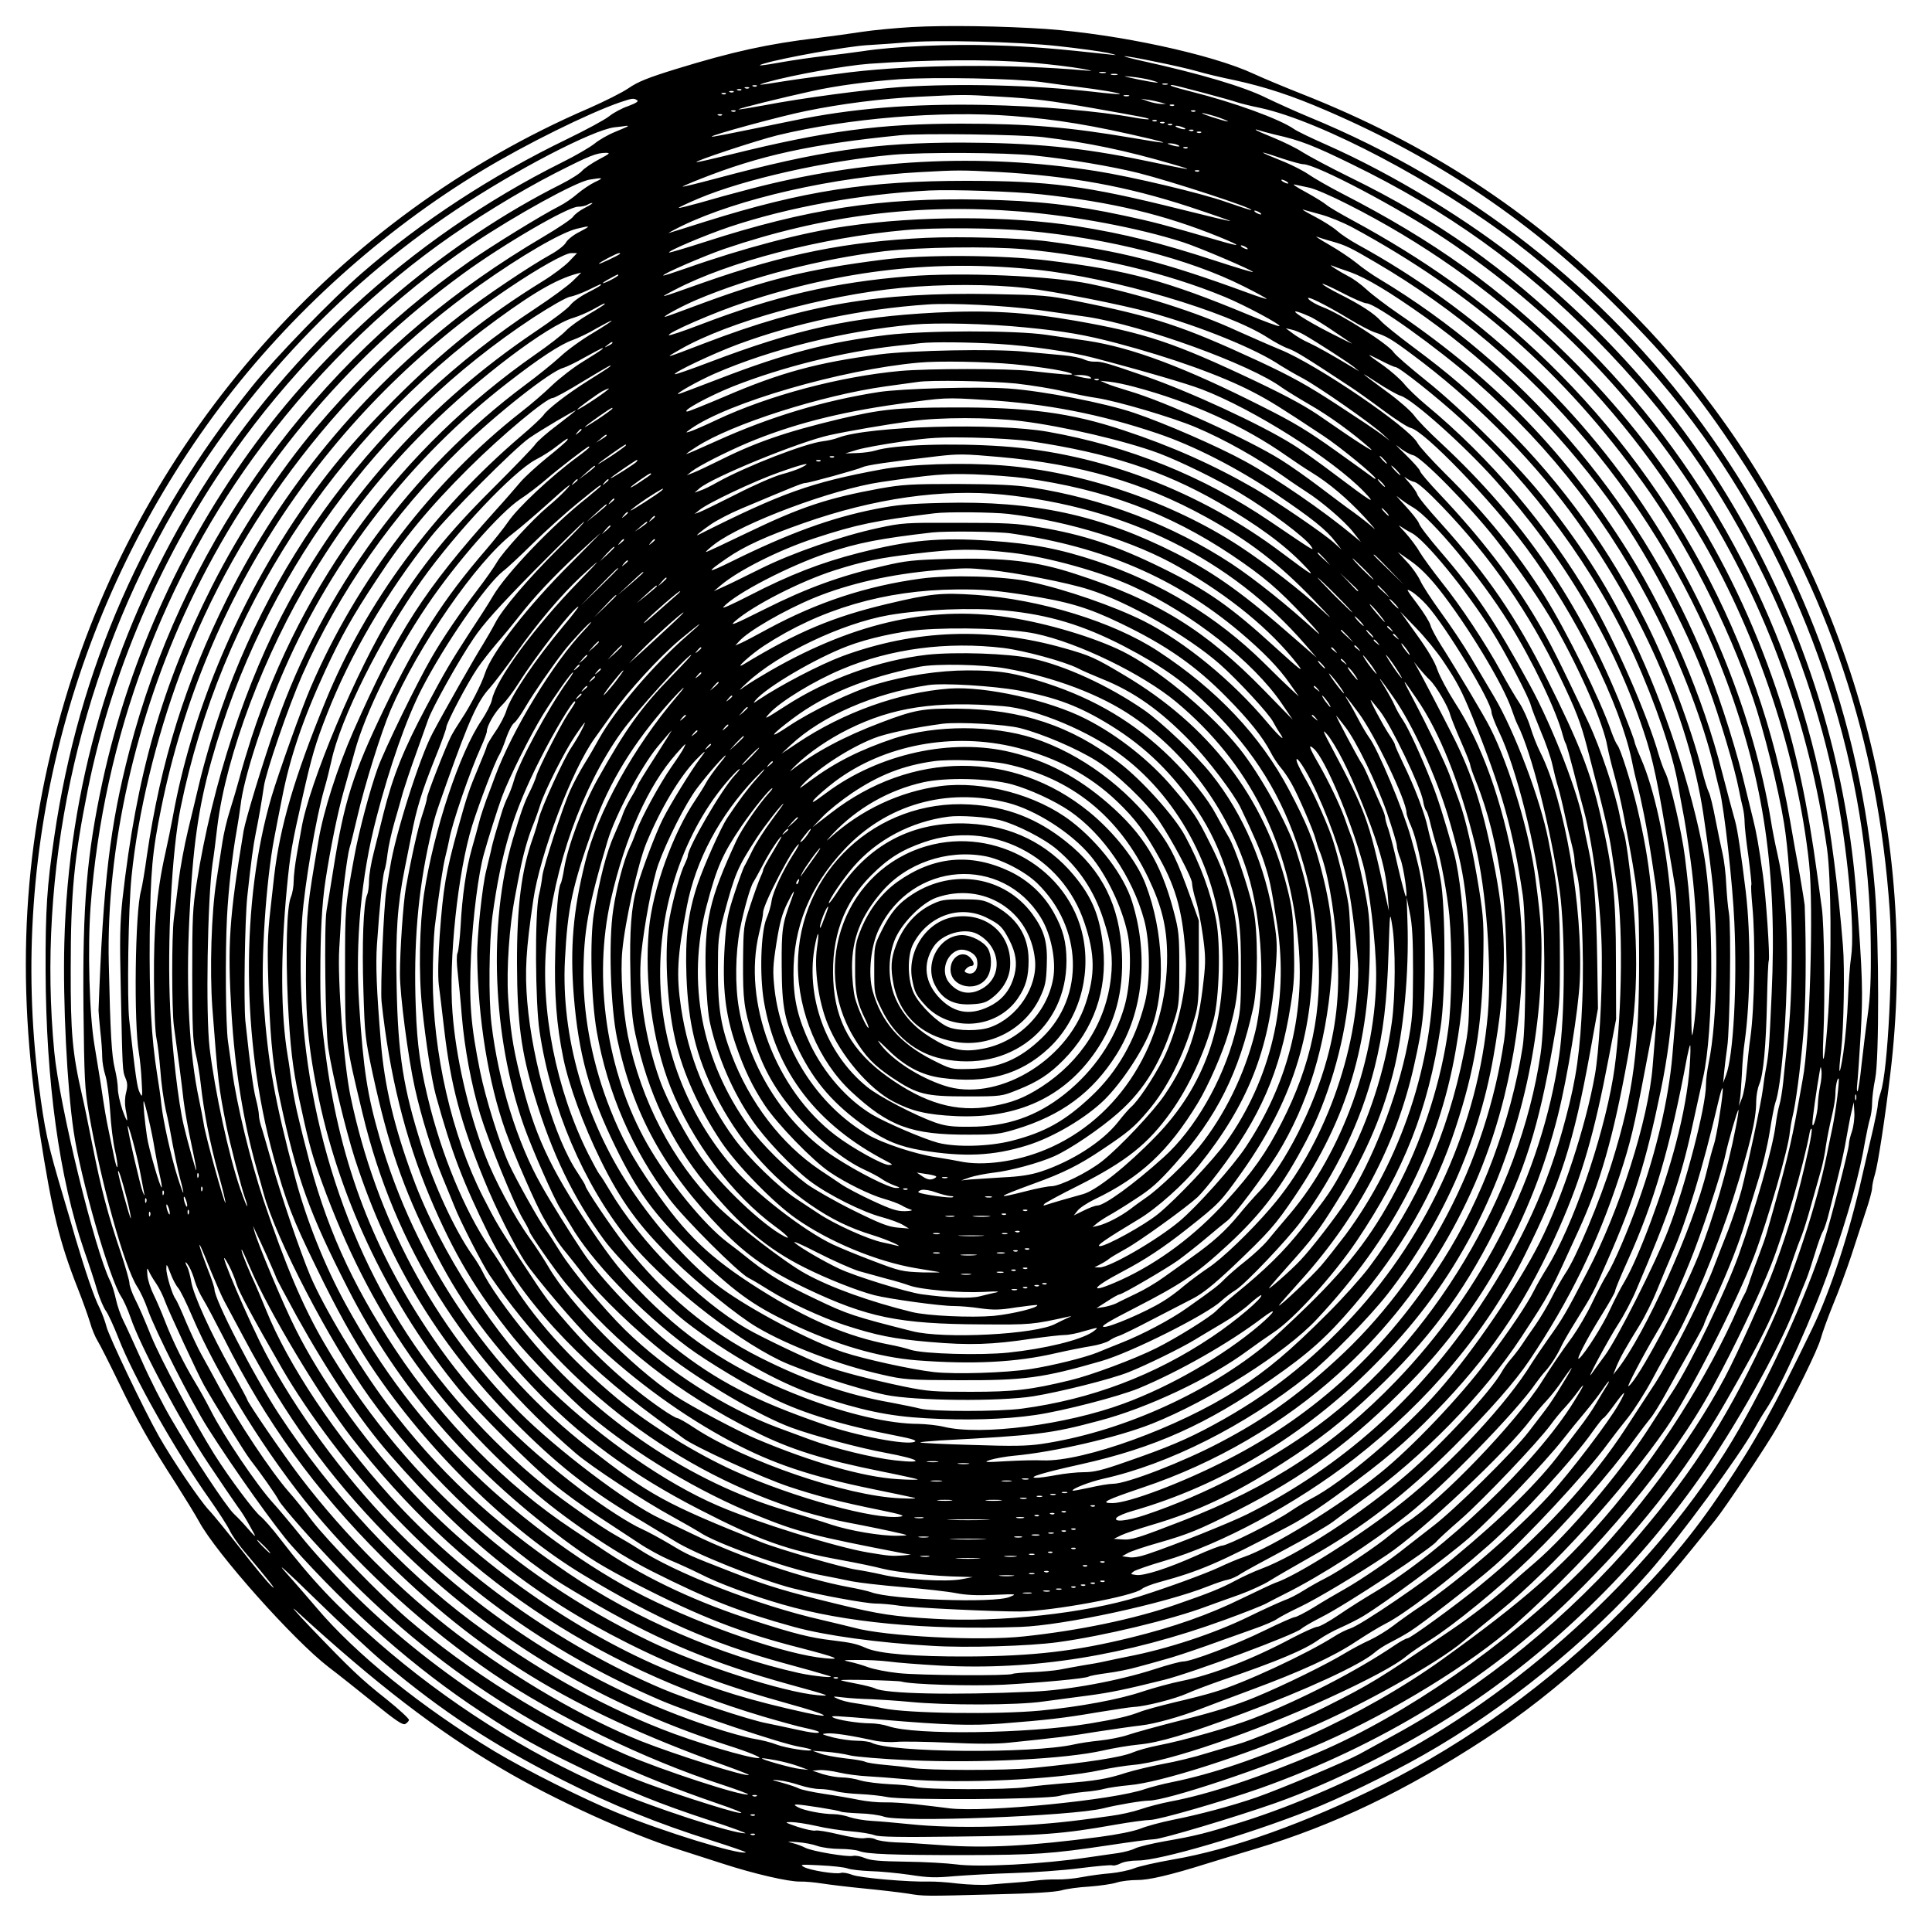 <?xml version="1.0" encoding="UTF-8" standalone="yes"?>
<svg version="1.0" xmlns="http://www.w3.org/2000/svg" width="100mm" height="100mm" viewBox="0 0 1000 1000" preserveAspectRatio="xMidYMid meet">
  <g transform="translate(0,1000) scale(0.1,-0.1)" fill="#000000" stroke="none">
    <path d="M4720 9860 c-85 -5 -202 -16 -260 -25 -58 -9 -159 -23 -225 -31 -260
-31 -442 -71 -735 -161 -146 -45 -198 -66 -246 -99 -33 -23 -126 -69 -205
-104 -1299 -559 -2306 -1695 -2712 -3060 -218 -730 -259 -1437 -131 -2245 64
-410 102 -564 197 -805 25 -63 53 -142 63 -175 9 -33 27 -76 39 -95 12 -19 61
-116 109 -215 96 -199 167 -324 297 -525 47 -74 101 -162 119 -195 89 -165
490 -615 671 -754 48 -36 153 -120 234 -185 116 -94 151 -117 163 -109 9 5 17
14 19 20 2 6 -51 55 -117 108 -133 105 -187 157 -396 375 -76 80 -107 116 -68
80 408 -374 726 -619 1063 -816 265 -157 665 -339 911 -416 52 -17 156 -50
230 -74 163 -53 341 -94 401 -93 24 1 76 -4 114 -10 39 -6 138 -18 220 -26 83
-8 183 -20 223 -26 85 -14 80 -14 457 -4 191 4 306 12 337 20 26 8 91 17 145
20 54 4 118 13 143 21 25 8 72 13 105 13 58 -1 171 25 365 86 41 13 154 47
250 76 402 121 774 299 1185 567 380 247 764 600 1074 986 53 65 106 132 119
148 50 61 268 388 322 483 93 163 208 398 224 456 8 30 37 110 65 179 29 69
70 181 93 250 22 69 56 170 74 226 19 55 34 112 34 125 0 13 7 46 15 72 15 49
53 296 79 517 148 1221 -183 2467 -917 3453 -143 192 -284 355 -467 537 -479
480 -1017 830 -1665 1085 -88 35 -199 81 -246 103 -217 101 -701 205 -1074
232 -218 15 -518 20 -695 10z m760 -99 c102 -11 217 -27 255 -35 39 -9 51 -13
27 -10 -289 32 -431 44 -612 49 -228 8 -527 -5 -685 -30 -49 -7 -139 -19 -200
-25 -60 -7 -157 -21 -214 -31 -112 -20 -145 -23 -96 -8 100 30 425 88 530 95
66 4 156 10 200 14 148 15 595 4 795 -19z m503 -81 c81 -16 177 -38 214 -49
37 -11 124 -32 193 -46 156 -34 295 -79 475 -157 583 -251 1072 -582 1515
-1027 264 -265 416 -451 614 -751 468 -708 727 -1486 787 -2360 19 -274 -9
-836 -47 -945 -7 -22 -14 -49 -14 -60 0 -11 -11 -67 -24 -125 -14 -58 -39
-168 -57 -245 -66 -296 -165 -598 -259 -792 -200 -413 -293 -581 -460 -830
-159 -237 -296 -401 -534 -638 -364 -364 -786 -670 -1231 -893 -395 -197 -783
-336 -1085 -387 -85 -15 -176 -35 -201 -46 -26 -10 -80 -21 -120 -25 -41 -3
-108 -12 -149 -20 -41 -8 -100 -13 -130 -12 -30 1 -80 -2 -110 -6 -30 -4 -82
-9 -115 -11 -33 -2 -89 -7 -125 -10 -36 -3 -110 0 -165 6 -55 7 -120 11 -145
10 -106 -3 -360 19 -399 35 -23 9 -49 13 -58 10 -23 -9 -162 13 -193 31 -22
13 -13 13 87 8 62 -3 125 -10 140 -16 16 -6 69 -12 118 -14 50 -1 141 -10 204
-19 96 -15 133 -16 230 -7 64 5 201 13 304 16 104 3 259 14 345 25 86 11 162
18 170 15 7 -3 26 2 42 10 17 9 56 15 90 15 113 0 554 129 885 259 150 58 416
187 590 286 420 237 857 591 1168 945 161 183 468 602 548 745 18 33 45 78 60
100 77 115 248 495 334 745 93 267 150 472 179 645 8 44 19 96 25 115 6 19 11
56 11 82 0 25 7 82 16 125 21 102 20 715 -1 973 -144 1787 -1266 3320 -2929
4004 -72 30 -171 75 -221 99 -115 58 -345 126 -645 192 -58 13 -98 24 -89 24
9 1 82 -12 162 -29z m-638 -5 c94 -8 206 -22 250 -30 62 -11 68 -14 25 -10
-391 35 -886 31 -1220 -9 -118 -15 -270 -35 -338 -46 -141 -23 -156 -24 -87
-4 129 36 401 85 525 94 306 22 625 24 845 5z m378 -52 c-7 -2 -21 -2 -30 0
-10 3 -4 5 12 5 17 0 24 -2 18 -5z m60 -10 c-7 -2 -21 -2 -30 0 -10 3 -4 5 12
5 17 0 24 -2 18 -5z m175 -28 c69 -19 30 -16 -73 5 -74 16 -80 18 -32 13 33
-3 80 -11 105 -18z m-573 -9 c61 -9 148 -20 195 -26 108 -13 221 -32 216 -37
-1 -2 -63 3 -137 12 -310 35 -698 44 -991 25 -175 -12 -522 -58 -712 -95 -72
-13 -131 -23 -133 -21 -4 4 222 60 382 95 121 27 294 50 451 61 184 12 596 4
729 -14z m658 -13 c-7 -2 -19 -2 -25 0 -7 3 -2 5 12 5 14 0 19 -2 13 -5z
m-2126 -9 c-3 -3 -12 -4 -19 -1 -8 3 -5 6 6 6 11 1 17 -2 13 -5z m2311 -34
c83 -22 161 -44 174 -49 14 -5 69 -19 123 -30 315 -69 915 -385 1325 -700 373
-286 752 -685 1014 -1067 520 -760 812 -1674 819 -2559 2 -184 -2 -270 -16
-370 -10 -71 -24 -188 -32 -258 -7 -71 -17 -132 -20 -135 -4 -4 -5 13 -2 38 3
25 11 141 18 259 12 216 10 298 -22 716 -48 631 -227 1250 -522 1810 -297 565
-687 1036 -1202 1456 -280 227 -674 467 -1020 620 -77 34 -152 70 -167 81 -75
52 -307 137 -533 194 -94 24 -123 34 -97 34 6 0 78 -18 160 -40z m-2351 24
c-3 -3 -12 -4 -19 -1 -8 3 -5 6 6 6 11 1 17 -2 13 -5z m-40 -10 c-3 -3 -12 -4
-19 -1 -8 3 -5 6 6 6 11 1 17 -2 13 -5z m-40 -10 c-3 -3 -12 -4 -19 -1 -8 3
-5 6 6 6 11 1 17 -2 13 -5z m-40 -10 c-3 -3 -12 -4 -19 -1 -8 3 -5 6 6 6 11 1
17 -2 13 -5z m1413 -14 c191 -11 261 -20 495 -61 247 -44 286 -51 281 -56 -2
-2 -33 1 -67 7 -198 36 -494 61 -784 67 -377 7 -687 -18 -993 -82 -360 -74
-415 -85 -418 -82 -7 7 364 108 486 132 183 38 398 65 582 74 237 12 238 12
418 1z m673 3 c-7 -2 -19 -2 -25 0 -7 3 -2 5 12 5 14 0 19 -2 13 -5z m-2545
-22 c9 -5 -6 -15 -46 -30 -33 -11 -77 -35 -98 -52 -22 -18 -120 -71 -219 -119
-387 -187 -752 -425 -1060 -692 -153 -133 -451 -439 -570 -588 -560 -696 -897
-1462 -1024 -2330 -38 -258 -46 -378 -45 -695 2 -573 71 -1074 199 -1446 26
-74 57 -168 69 -211 13 -42 33 -88 44 -103 11 -14 41 -79 66 -143 78 -200 295
-584 471 -832 44 -63 91 -135 103 -160 12 -25 43 -70 69 -101 135 -160 183
-221 149 -189 -21 19 -92 105 -158 190 -67 85 -142 178 -168 205 -48 52 -189
260 -257 380 -78 138 -261 521 -272 569 -7 27 -23 70 -36 97 -27 51 -73 188
-124 359 -16 58 -44 150 -60 205 -86 288 -99 351 -131 596 -157 1231 183 2496
940 3504 361 480 839 911 1355 1222 225 136 551 297 713 353 65 22 72 23 90
11z m2712 -12 l25 -7 -25 0 c-14 0 -43 6 -65 13 l-40 14 40 -6 c22 -3 51 -10
65 -14z m67 -15 c-3 -3 -12 -4 -19 -1 -8 3 -5 6 6 6 11 1 17 -2 13 -5z m-2270
-30 c-3 -3 -12 -4 -19 -1 -8 3 -5 6 6 6 11 1 17 -2 13 -5z m2380 0 c-3 -3 -12
-4 -19 -1 -8 3 -5 6 6 6 11 1 17 -2 13 -5z m127 -34 c76 -28 42 -23 -44 5 -41
14 -60 22 -41 19 19 -4 57 -14 85 -24z m-2577 14 c-3 -3 -12 -4 -19 -1 -8 3
-5 6 6 6 11 1 17 -2 13 -5z m1499 -4 c238 -18 422 -49 719 -119 112 -27 81
-25 -87 4 -335 57 -543 75 -892 75 -420 0 -700 -37 -1196 -160 -90 -22 -168
-40 -174 -39 -25 1 309 112 419 139 364 88 846 128 1211 100z m751 -26 c-3 -3
-12 -4 -19 -1 -8 3 -5 6 6 6 11 1 17 -2 13 -5z m40 -10 c-3 -3 -12 -4 -19 -1
-8 3 -5 6 6 6 11 1 17 -2 13 -5z m40 -10 c-3 -3 -12 -4 -19 -1 -8 3 -5 6 6 6
11 1 17 -2 13 -5z m-2818 -8 c-2 -2 -32 -15 -66 -29 -35 -14 -82 -41 -105 -60
-24 -19 -99 -63 -168 -97 -790 -394 -1461 -1014 -1914 -1769 -417 -694 -643
-1471 -663 -2273 -8 -307 14 -742 48 -973 36 -246 185 -763 246 -856 14 -21
35 -69 49 -109 48 -144 260 -541 399 -750 72 -108 143 -212 157 -231 15 -19
43 -63 62 -99 39 -69 39 -69 -36 16 -9 10 -31 33 -48 49 -39 37 -217 306 -324
491 -44 75 -112 209 -151 298 -40 89 -83 184 -97 211 -14 28 -31 77 -38 110
-7 33 -20 76 -30 95 -80 160 -263 911 -289 1185 -89 928 118 1902 579 2732
363 651 881 1214 1500 1627 308 206 707 413 820 427 30 3 59 7 64 8 5 0 7 -1
5 -3z m2876 -6 c13 -5 14 -9 5 -9 -8 0 -24 4 -35 9 -13 5 -14 9 -5 9 8 0 24
-4 35 -9z m52 -16 c-3 -3 -12 -4 -19 -1 -8 3 -5 6 6 6 11 1 17 -2 13 -5z m423
-21 c130 -29 199 -56 397 -153 493 -240 886 -522 1264 -906 379 -386 645 -763
875 -1239 164 -341 285 -697 360 -1060 65 -317 107 -757 85 -900 -6 -38 -13
-137 -16 -220 -3 -82 -14 -206 -24 -275 -20 -132 -28 -121 -11 15 13 113 19
421 9 540 -23 288 -64 607 -104 805 -183 899 -624 1710 -1271 2340 -370 361
-726 612 -1174 831 -102 50 -212 109 -246 130 -33 22 -101 55 -150 75 -49 20
-91 38 -94 42 -3 3 4 2 15 -2 11 -4 49 -14 85 -23z m-383 11 c-3 -3 -12 -4
-19 -1 -8 3 -5 6 6 6 11 1 17 -2 13 -5z m-817 -24 c231 -28 428 -69 670 -140
124 -36 107 -34 -146 19 -327 68 -574 92 -948 93 -445 0 -730 -41 -1270 -186
-94 -25 -171 -44 -173 -42 -2 1 39 19 90 39 310 123 576 181 1037 227 108 11
628 4 740 -10z m695 -40 c25 -11 -1 -11 -35 0 -20 6 -21 8 -5 8 11 0 29 -3 40
-8z m52 -16 c-3 -3 -12 -4 -19 -1 -8 3 -5 6 6 6 11 1 17 -2 13 -5z m-3047 -59
c-36 -19 -75 -46 -87 -59 -11 -14 -61 -45 -110 -70 -573 -287 -1141 -762
-1539 -1286 -406 -534 -692 -1154 -834 -1808 -81 -377 -103 -636 -98 -1170 4
-367 7 -420 27 -537 64 -370 184 -800 251 -905 17 -26 41 -78 54 -116 38 -110
226 -481 312 -616 138 -217 354 -520 433 -608 309 -346 642 -638 983 -862 186
-123 284 -178 520 -292 244 -119 400 -182 658 -267 113 -37 197 -68 188 -68
-63 -3 -489 136 -713 234 -422 183 -835 446 -1190 756 -214 187 -336 315 -505
534 -41 54 -87 105 -101 116 -29 21 -162 198 -240 322 -104 166 -278 492 -328
615 -28 70 -64 154 -81 186 -16 32 -30 70 -30 84 0 13 -20 83 -44 156 -67 197
-102 329 -146 551 -22 110 -46 229 -55 265 -50 217 -60 323 -59 655 0 396 17
571 89 931 131 647 415 1286 810 1819 277 375 629 725 1001 995 179 130 420
278 610 375 177 90 210 103 259 104 26 0 22 -4 -35 -34z m2255 20 c174 -18
399 -56 536 -90 174 -44 596 -182 586 -192 -2 -2 -60 17 -129 41 -129 46 -492
132 -677 161 -603 94 -1201 62 -1792 -94 -85 -22 -201 -54 -258 -71 -58 -16
-106 -28 -108 -26 -2 2 45 24 104 49 237 100 661 195 1005 226 158 14 581 12
733 -4z m1280 -15 c49 -16 99 -30 111 -30 66 0 495 -226 739 -390 1083 -725
1786 -1850 1972 -3155 21 -153 24 -568 6 -850 -16 -244 -35 -328 -25 -110 9
189 4 564 -8 653 -5 37 -16 119 -25 182 -48 354 -109 640 -192 895 -223 688
-587 1279 -1095 1782 -359 356 -693 595 -1173 842 -66 34 -142 78 -170 97 -27
19 -84 48 -125 65 -145 58 -150 65 -15 19z m-1470 -70 c375 -21 667 -74 993
-181 118 -39 212 -72 210 -73 -2 -2 -118 26 -258 61 -488 122 -678 147 -1110
147 -506 0 -841 -52 -1343 -209 -97 -31 -185 -58 -195 -61 -9 -3 21 14 68 37
291 141 787 254 1230 278 199 11 209 11 405 1z m1042 4 c-3 -3 -12 -4 -19 -1
-8 3 -5 6 6 6 11 1 17 -2 13 -5z m-3127 -56 c-25 -12 -65 -39 -90 -60 -25 -22
-67 -51 -95 -65 -93 -47 -349 -205 -465 -286 -867 -607 -1494 -1509 -1760
-2532 -101 -388 -136 -683 -160 -1345 0 -8 4 -55 9 -105 6 -49 10 -110 10
-135 0 -25 7 -67 16 -95 9 -27 20 -111 25 -185 4 -74 16 -166 25 -204 9 -38
14 -76 13 -85 -2 -9 -9 11 -16 44 -7 33 -19 94 -28 135 -15 71 -22 111 -44
260 -6 36 -20 121 -31 190 -27 160 -36 502 -20 720 66 870 377 1704 889 2385
309 412 689 775 1089 1043 224 150 531 319 603 332 72 12 78 10 30 -12z m3580
2 c8 -5 11 -10 5 -10 -5 0 -17 5 -25 10 -8 5 -10 10 -5 10 6 0 17 -5 25 -10z
m115 -31 c28 -5 118 -44 200 -86 769 -388 1402 -988 1838 -1743 289 -501 491
-1113 551 -1670 24 -223 3 -930 -33 -1115 -5 -27 -17 -93 -26 -145 -33 -188
-68 -330 -160 -650 -7 -25 -25 -76 -40 -115 -15 -38 -36 -97 -47 -130 -10 -33
-23 -67 -29 -75 -5 -8 -19 -37 -31 -65 -156 -359 -420 -774 -693 -1090 -229
-264 -424 -435 -838 -733 -409 -294 -975 -551 -1404 -637 -45 -9 -106 -25
-136 -35 -161 -57 -823 -122 -1012 -100 -44 6 -123 15 -175 21 -52 6 -124 11
-160 10 -36 -1 -96 5 -135 13 -38 8 -119 22 -180 31 -60 9 -119 22 -130 28
-11 6 -49 19 -85 29 -62 17 -63 18 -18 13 26 -2 74 -14 107 -25 33 -11 80 -20
103 -20 24 0 61 -5 83 -11 22 -7 78 -13 125 -15 47 -2 110 -9 140 -15 83 -18
820 -13 891 5 30 8 88 17 129 21 41 3 89 11 106 16 17 5 76 14 130 19 162 14
585 150 928 296 273 116 666 336 799 448 34 29 121 100 192 158 269 220 634
622 857 943 123 178 367 655 458 895 72 191 178 559 184 640 2 19 8 55 14 80
16 65 40 240 56 426 13 134 16 444 7 669 -1 11 -12 81 -25 155 -14 74 -37 203
-51 285 -162 931 -620 1778 -1312 2427 -280 262 -582 477 -953 678 -63 34
-124 70 -135 80 -11 10 -58 39 -105 65 -47 25 -74 43 -60 40 14 -3 48 -10 75
-16z m-1385 -35 c367 -40 635 -104 925 -222 116 -48 113 -52 -11 -16 -275 80
-336 96 -486 128 -261 56 -447 77 -743 83 -514 11 -897 -48 -1423 -218 -102
-33 -187 -58 -189 -56 -7 8 187 90 311 132 308 103 679 170 1036 189 119 6
443 -5 580 -20z m-2363 -70 c-26 -13 -53 -34 -60 -45 -6 -11 -77 -59 -157
-106 -461 -272 -834 -586 -1171 -983 -194 -229 -397 -538 -542 -825 -259 -514
-391 -978 -463 -1619 -13 -123 -15 -204 -9 -455 9 -438 9 -433 24 -470 11 -26
12 -42 4 -75 -7 -26 -8 -57 -3 -86 15 -76 10 -78 -16 -6 -13 39 -24 88 -24
110 0 23 -7 70 -16 106 -16 66 -23 178 -31 545 -14 594 139 1274 418 1863 320
676 803 1258 1414 1704 209 153 544 348 597 348 18 0 40 5 48 10 8 5 20 10 25
9 6 0 -11 -11 -38 -25z m2257 -19 c280 -23 606 -84 837 -158 80 -25 370 -149
364 -155 -2 -2 -86 23 -187 56 -286 94 -479 142 -723 181 -349 55 -822 55
-1195 0 -225 -32 -536 -114 -830 -218 -63 -22 -115 -39 -117 -37 -7 7 210 101
317 138 516 175 1004 236 1534 193z m1555 -16 c41 -11 114 -41 161 -66 624
-338 1095 -752 1505 -1323 224 -311 436 -728 567 -1110 57 -167 133 -471 162
-650 44 -270 54 -809 20 -1113 -8 -78 -20 -180 -24 -227 -5 -47 -14 -101 -20
-120 -6 -19 -15 -68 -20 -107 -14 -113 -102 -422 -192 -673 -69 -190 -247
-559 -339 -700 -34 -52 -94 -144 -133 -205 -149 -229 -409 -535 -581 -683 -49
-42 -110 -95 -135 -118 -79 -71 -190 -157 -299 -231 -383 -260 -417 -280 -651
-398 -171 -85 -382 -174 -460 -195 -25 -6 -94 -27 -155 -45 -60 -19 -162 -44
-225 -55 -63 -12 -150 -33 -192 -46 -93 -31 -166 -43 -318 -54 -63 -5 -151
-14 -195 -20 -100 -15 -527 -14 -575 1 -19 6 -80 12 -135 14 -55 3 -122 11
-150 19 -27 9 -71 16 -96 16 -25 0 -70 8 -100 17 l-54 18 35 3 c20 2 67 -4
105 -13 39 -9 104 -17 145 -19 41 -2 130 -9 197 -15 285 -25 782 -2 1010 47
50 11 127 23 170 27 176 15 623 168 1008 345 209 96 351 172 405 218 19 16 73
53 120 82 123 77 365 275 519 425 192 187 413 438 541 615 30 41 66 89 81 107
15 17 53 78 84 135 31 57 88 157 126 224 38 67 69 125 69 129 0 5 25 62 56
128 70 153 123 287 158 402 15 50 45 146 66 215 22 69 49 182 60 252 11 70 24
137 29 150 31 82 60 436 61 748 0 217 -16 390 -50 540 -11 47 -27 128 -35 180
-88 526 -315 1097 -629 1578 -375 576 -902 1064 -1510 1397 -38 21 -85 52
-105 70 -20 18 -72 51 -116 74 -44 23 -71 39 -60 36 11 -3 53 -15 94 -26z
m-319 11 c8 -5 11 -10 5 -10 -5 0 -17 5 -25 10 -8 5 -10 10 -5 10 6 0 17 -5
25 -10z m-3520 -100 c-31 -15 -62 -40 -70 -54 -7 -15 -43 -43 -79 -63 -107
-59 -337 -213 -466 -313 -515 -399 -923 -894 -1209 -1467 -216 -433 -345 -846
-416 -1334 -11 -81 -25 -161 -30 -179 -31 -107 -38 -687 -11 -840 5 -30 12
-95 14 -145 5 -83 4 -88 -9 -62 -14 25 -22 82 -55 377 -12 107 -5 583 12 745
33 327 125 709 254 1055 296 791 848 1506 1545 2002 218 155 423 274 505 294
74 18 76 16 15 -16z m2320 5 c422 -39 836 -145 1117 -287 68 -34 121 -63 119
-65 -2 -2 -48 13 -102 33 -434 159 -649 214 -1033 265 -129 17 -447 26 -626
18 -411 -19 -731 -83 -1155 -232 -242 -86 -237 -84 -145 -36 275 144 755 269
1190 308 152 14 461 12 635 -4z m1576 -55 c70 -20 93 -31 224 -108 827 -483
1479 -1260 1815 -2162 196 -528 264 -997 235 -1625 -13 -287 -15 -306 -29
-385 -6 -30 -13 -77 -16 -105 -8 -67 -80 -406 -111 -525 -14 -52 -45 -144 -68
-205 -24 -60 -58 -148 -76 -195 -55 -145 -225 -479 -303 -600 -42 -63 -108
-166 -149 -228 -183 -282 -442 -561 -763 -823 -120 -98 -355 -269 -370 -269
-7 0 -37 -16 -66 -36 -200 -135 -486 -282 -734 -379 -117 -45 -354 -113 -494
-140 -46 -9 -103 -25 -126 -35 -60 -26 -237 -53 -520 -81 -137 -14 -543 -13
-625 0 -30 5 -93 12 -140 16 -46 4 -92 11 -102 16 -9 5 -56 13 -105 18 -48 6
-106 16 -128 25 l-40 14 70 -5 c39 -3 95 -11 125 -19 30 -7 170 -19 310 -25
363 -16 805 6 1002 51 48 11 129 25 180 30 108 10 252 53 543 162 325 121 604
250 677 312 20 18 58 42 85 55 26 13 71 38 98 55 67 42 329 245 440 342 157
137 479 483 585 629 24 33 72 95 106 137 34 43 91 133 127 200 36 68 88 160
115 206 76 125 224 482 302 727 88 277 120 410 120 503 0 29 7 69 16 90 21 50
35 198 40 432 2 107 6 201 9 207 7 21 -14 329 -30 443 -21 150 -35 227 -51
290 -7 30 -32 129 -54 220 -51 202 -139 470 -215 650 -336 795 -932 1485
-1664 1925 -36 21 -90 59 -120 84 -31 25 -94 67 -141 94 -47 27 -76 46 -65 42
11 -4 47 -16 81 -25z m-446 -30 c8 -5 11 -10 5 -10 -5 0 -17 5 -25 10 -8 5
-10 10 -5 10 6 0 17 -5 25 -10z m-1150 -10 c363 -33 738 -122 1040 -247 102
-42 296 -146 282 -151 -6 -2 -77 24 -158 58 -426 177 -624 231 -1035 281 -239
30 -650 32 -859 5 -392 -50 -601 -101 -978 -242 -79 -30 -147 -54 -150 -54
-16 0 88 56 163 88 281 119 643 212 974 252 180 21 541 26 721 10z m-2354 -63
c-23 -24 -84 -70 -136 -102 -290 -179 -517 -360 -770 -614 -221 -221 -364
-394 -514 -621 -314 -473 -537 -1016 -631 -1535 -9 -49 -27 -137 -40 -195 -44
-195 -60 -381 -58 -655 1 -148 6 -270 13 -300 6 -27 15 -102 20 -165 4 -63 17
-155 28 -205 12 -49 28 -133 37 -185 10 -52 26 -127 36 -166 28 -103 22 -103
-11 1 -34 105 -76 294 -85 380 -3 33 -13 101 -21 150 -31 193 -42 403 -39 725
4 330 13 431 60 660 224 1102 866 2061 1800 2690 154 104 289 179 321 180 l31
0 -41 -43z m263 39 c-10 -9 -109 -56 -109 -51 0 6 91 54 104 55 5 0 7 -2 5 -4z
m2156 -82 c394 -41 988 -216 1199 -353 34 -22 80 -47 104 -55 38 -14 83 -41
312 -192 36 -23 117 -81 180 -128 63 -47 127 -88 142 -91 71 -16 415 -372 598
-620 260 -351 486 -809 547 -1105 8 -41 21 -97 29 -125 7 -27 22 -95 33 -150
18 -91 27 -142 62 -375 20 -133 22 -448 5 -660 -9 -107 -19 -229 -22 -270 -22
-277 -171 -745 -339 -1065 -110 -212 -126 -239 -198 -340 -40 -57 -80 -116
-89 -131 -124 -204 -415 -518 -668 -719 -210 -167 -549 -382 -660 -418 -14 -5
-92 -42 -175 -82 -167 -82 -348 -146 -571 -201 -289 -71 -505 -96 -844 -98
-275 -1 -458 14 -525 43 -53 23 -74 28 -180 41 -110 13 -194 34 -395 99 -297
95 -556 216 -775 361 -38 26 -115 76 -170 113 -345 228 -673 560 -919 932
-228 343 -366 652 -459 1030 -9 33 -27 105 -40 160 -14 55 -30 138 -37 185 -6
47 -15 112 -21 145 -36 217 -38 513 -4 870 17 178 26 227 80 465 49 218 67
280 128 435 120 307 306 624 536 915 89 113 433 459 511 513 56 39 240 148
240 142 0 -1 -43 -35 -95 -75 -53 -39 -103 -84 -113 -98 -9 -15 -112 -121
-228 -237 -225 -224 -361 -393 -513 -635 -183 -293 -432 -885 -471 -1120 -5
-25 -15 -85 -24 -135 -9 -49 -16 -111 -16 -136 0 -26 -6 -62 -14 -81 -22 -51
-28 -280 -16 -542 12 -236 24 -339 59 -506 44 -205 61 -269 96 -370 240 -684
567 -1174 1101 -1646 166 -147 431 -327 629 -427 292 -147 453 -210 735 -288
164 -45 435 -82 715 -98 179 -11 503 -1 650 19 236 32 589 117 770 185 39 14
115 42 170 61 55 20 125 52 155 71 30 19 125 74 210 122 272 153 496 326 746
575 189 190 315 333 391 446 208 310 352 605 467 957 57 175 73 244 131 548
l46 240 1 255 c2 361 -19 569 -89 864 -31 128 -85 299 -101 319 -7 8 -20 38
-31 68 -59 171 -230 517 -348 707 -139 220 -307 428 -514 632 -69 69 -133 139
-142 157 -42 80 -523 408 -712 484 -49 20 -151 65 -225 98 -208 96 -496 187
-760 242 -200 41 -663 61 -936 39 -385 -31 -696 -103 -1081 -251 -86 -33 -158
-57 -161 -54 -11 11 236 119 392 170 512 169 991 223 1511 169z m1625 -13 c85
-31 202 -101 388 -233 351 -251 685 -583 946 -941 191 -262 401 -655 513 -958
63 -168 143 -438 163 -544 6 -33 16 -76 21 -96 5 -20 9 -54 9 -75 0 -22 9
-102 20 -178 10 -77 17 -143 15 -146 -3 -4 0 -53 5 -108 17 -178 12 -524 -10
-682 -7 -47 -15 -128 -20 -180 -4 -52 -15 -113 -24 -135 l-16 -40 6 35 c3 19
7 78 10 130 2 52 8 127 14 165 31 219 33 555 6 780 -22 182 -43 324 -55 365
-17 60 -41 151 -68 255 -99 387 -276 803 -481 1132 -318 510 -685 891 -1192
1238 -63 43 -138 100 -166 126 -28 26 -70 57 -93 68 -53 28 -112 66 -86 56 11
-5 54 -20 95 -34z m-4027 -47 c-26 -25 -112 -88 -191 -140 -820 -539 -1405
-1319 -1682 -2244 -21 -69 -48 -168 -60 -220 -12 -52 -38 -159 -57 -238 -19
-79 -41 -198 -49 -265 -8 -67 -19 -153 -24 -191 -12 -90 -11 -472 0 -556 22
-158 41 -302 50 -385 6 -49 24 -150 40 -224 16 -74 28 -136 26 -138 -3 -3 -45
147 -65 232 -28 116 -61 403 -70 600 -17 345 8 822 54 1045 207 1011 790 1910
1639 2528 207 151 322 215 434 241 2 1 -19 -20 -45 -45z m237 31 c0 -2 -18
-14 -40 -25 -22 -11 -40 -18 -40 -15 0 2 17 13 38 24 42 23 42 23 42 16z
m3873 -145 c46 0 368 -231 564 -403 400 -353 701 -744 941 -1222 126 -250 241
-554 292 -770 12 -50 25 -107 31 -127 23 -88 68 -487 76 -683 15 -328 -5 -690
-43 -790 l-15 -40 5 55 c3 30 10 89 16 130 14 93 21 627 9 694 -5 27 -11 93
-14 147 -2 54 -11 126 -19 161 -8 35 -25 115 -37 178 -12 63 -27 127 -35 141
-7 14 -22 63 -34 110 -58 226 -176 540 -287 762 -191 382 -433 719 -732 1017
-186 186 -285 271 -481 417 -74 55 -148 115 -163 132 -34 38 -104 84 -214 139
-45 23 -85 46 -88 52 -4 6 41 -14 99 -44 59 -31 117 -56 129 -56z m-3963 95
c0 -3 -30 -20 -67 -39 -38 -19 -78 -48 -91 -65 -12 -17 -95 -80 -185 -140
-534 -360 -962 -831 -1272 -1398 -221 -406 -396 -940 -477 -1453 -21 -130 -23
-180 -23 -475 0 -275 3 -342 17 -405 10 -41 22 -113 27 -160 16 -145 48 -309
91 -464 23 -81 39 -150 37 -152 -6 -6 -105 353 -112 406 -4 25 -15 83 -25 130
-50 232 -68 565 -50 935 17 366 46 573 115 820 266 946 856 1758 1665 2291 89
58 170 104 190 108 19 3 62 19 95 35 70 34 65 32 65 26z m2200 -16 c144 -16
497 -86 650 -128 252 -70 541 -187 665 -271 22 -14 76 -46 120 -69 86 -47 351
-232 412 -288 l38 -35 -45 34 c-25 19 -130 89 -233 156 -149 97 -233 144 -405
224 -389 180 -537 229 -937 309 -151 30 -175 32 -441 37 -592 10 -964 -54
-1483 -253 -219 -84 -219 -84 -126 -31 246 140 739 277 1140 316 209 20 465
20 645 -1z m1677 -162 c49 -30 107 -60 128 -67 61 -20 85 -33 196 -116 305
-226 600 -520 815 -810 362 -489 613 -1058 690 -1564 17 -115 23 -155 44 -325
37 -307 30 -743 -16 -968 -8 -38 -14 -88 -14 -112 0 -113 -104 -514 -195 -751
-64 -167 -265 -565 -328 -650 -28 -38 -60 -81 -69 -95 -37 -51 88 180 137 256
29 44 72 125 95 180 166 388 229 571 286 830 19 88 46 208 59 267 55 240 57
865 4 1158 -61 336 -208 783 -364 1107 -128 266 -247 456 -450 718 -135 175
-438 478 -627 628 -81 65 -155 129 -164 143 -28 43 -275 200 -369 235 -29 11
-61 29 -71 40 -24 27 83 -25 213 -104z m-3857 79 c0 -2 -37 -26 -82 -52 -46
-27 -99 -65 -118 -85 -19 -21 -90 -76 -158 -123 -695 -485 -1207 -1175 -1471
-1986 -22 -69 -50 -161 -61 -205 -12 -44 -34 -120 -50 -170 -16 -49 -33 -124
-39 -165 -6 -41 -20 -131 -31 -200 -26 -162 -35 -461 -21 -655 29 -382 33
-413 71 -605 20 -100 81 -335 99 -383 6 -16 11 -34 10 -40 0 -7 -16 33 -35 88
-59 169 -132 506 -159 730 -21 177 -11 774 15 955 6 36 17 123 25 193 45 369
243 894 494 1307 176 289 358 520 595 755 262 260 622 532 754 570 30 9 78 30
106 46 54 30 56 31 56 25z m2242 -30 c100 -14 215 -30 255 -36 291 -45 845
-246 1008 -366 17 -12 81 -52 143 -88 103 -59 221 -145 312 -225 43 -38 -74
37 -239 152 -85 60 -174 109 -354 195 -420 199 -571 249 -932 312 -250 44
-453 56 -721 42 -440 -23 -721 -85 -1178 -259 -92 -35 -170 -62 -173 -60 -9 9
198 107 327 155 304 112 635 182 980 206 126 9 396 -5 572 -28z m1413 -37 c22
-11 74 -43 116 -72 42 -28 85 -57 95 -64 11 -7 -39 17 -111 54 -131 67 -219
125 -165 108 14 -4 43 -16 65 -26z m-3715 -82 c-58 -34 -134 -89 -170 -123
-36 -33 -117 -99 -181 -146 -590 -440 -1051 -1069 -1292 -1764 -69 -197 -155
-483 -166 -544 -75 -452 -84 -588 -63 -940 18 -298 62 -568 132 -815 11 -38
27 -94 35 -124 65 -236 338 -762 550 -1057 253 -353 619 -711 960 -941 33 -22
134 -83 225 -135 327 -187 601 -300 980 -405 218 -60 229 -64 150 -57 -176 16
-609 155 -865 278 -719 346 -1299 877 -1688 1546 -110 189 -201 405 -312 735
-69 207 -140 498 -164 676 -6 41 -15 108 -21 149 -12 82 -15 454 -5 645 7 138
28 324 49 440 8 44 17 105 21 135 15 139 117 454 227 705 253 580 657 1098
1157 1485 162 126 272 198 335 220 28 10 83 36 121 59 39 22 75 41 80 41 6 0
-37 -28 -95 -63z m2240 28 c204 -20 306 -38 470 -81 280 -74 545 -169 707
-254 86 -45 132 -73 363 -226 84 -55 270 -208 270 -221 0 -3 -6 -1 -12 4 -7 6
-94 68 -193 139 -144 103 -220 149 -380 229 -403 204 -676 306 -906 341 -57 8
-153 22 -214 31 -159 24 -628 23 -825 -1 -303 -36 -530 -96 -869 -227 -112
-43 -207 -79 -210 -79 -19 0 99 67 188 106 291 127 676 222 1026 254 129 11
388 5 585 -15z m1442 -39 c63 -36 232 -145 258 -167 l25 -21 -30 18 c-118 71
-186 109 -229 129 -28 12 -67 35 -86 50 l-35 26 30 -7 c17 -3 47 -16 67 -28z
m-3582 -41 c0 -2 -10 -9 -22 -15 -22 -11 -22 -10 -4 4 21 17 26 19 26 11z
m1997 -5 c166 -10 376 -41 493 -72 252 -66 482 -133 560 -163 265 -101 678
-362 840 -530 70 -73 42 -56 -149 88 -79 60 -178 131 -221 157 -168 105 -530
272 -760 352 -199 69 -232 78 -264 76 -17 -1 -42 5 -56 12 -14 7 -61 17 -105
21 -44 4 -136 13 -205 19 -157 15 -578 7 -745 -14 -323 -42 -515 -94 -803
-218 -101 -43 -188 -78 -195 -78 -33 1 110 79 237 130 256 101 569 179 846
210 52 5 109 12 125 14 62 7 255 5 402 -4z m-2052 -29 c-6 -5 -49 -33 -98 -63
-48 -29 -120 -85 -160 -123 -40 -39 -111 -100 -159 -137 -459 -359 -850 -869
-1089 -1424 -48 -110 -167 -445 -204 -569 -159 -544 -155 -1260 10 -1860 66
-238 99 -324 223 -577 107 -221 192 -373 285 -513 287 -430 709 -843 1097
-1077 381 -229 663 -353 1025 -453 122 -33 210 -58 245 -69 46 -14 -74 -3
-153 14 -406 90 -852 283 -1197 518 -402 274 -672 527 -938 878 -142 189 -328
499 -397 663 -52 124 -151 415 -199 586 -25 88 -50 174 -56 191 -5 17 -10 41
-10 53 0 13 -7 51 -16 85 -14 55 -29 168 -54 401 -9 94 -3 523 10 645 19 177
31 266 44 329 14 67 30 160 42 241 11 76 128 416 198 575 189 430 472 835 817
1170 193 187 470 405 535 421 14 4 65 28 112 55 91 50 102 55 87 40z m4108
-91 c19 0 216 -156 340 -270 373 -341 695 -780 896 -1226 109 -242 199 -506
226 -662 7 -42 18 -102 24 -133 11 -54 23 -130 41 -259 40 -289 47 -661 16
-871 -11 -76 -12 -53 -12 251 1 314 -3 392 -33 635 -16 128 -75 383 -101 435
-10 19 -25 62 -35 95 -58 205 -229 594 -350 801 -225 383 -520 732 -856 1010
-42 35 -92 83 -112 108 -20 24 -67 65 -104 92 -95 66 -98 70 -20 30 38 -20 74
-36 80 -36z m-1978 15 c154 -15 292 -38 304 -51 6 -7 -44 -3 -214 16 -118 13
-529 13 -675 0 -314 -29 -680 -126 -950 -253 -63 -30 -126 -57 -140 -61 -23
-7 -23 -6 5 14 192 136 779 307 1180 343 105 10 348 5 490 -8z m-2090 -14 c-6
-5 -55 -37 -110 -71 -110 -69 -213 -149 -232 -179 -7 -10 -58 -59 -115 -107
-453 -387 -804 -862 -1013 -1373 -162 -395 -236 -649 -266 -906 -4 -38 -13
-115 -19 -170 -16 -141 -18 -209 -8 -465 9 -233 24 -368 59 -530 86 -401 150
-578 350 -970 258 -506 619 -926 1118 -1299 132 -98 195 -137 382 -234 322
-165 536 -249 843 -327 185 -48 220 -62 126 -53 -199 18 -618 162 -934 320
-286 143 -628 390 -884 638 -265 257 -478 537 -663 875 -107 195 -203 435
-260 650 -108 407 -142 596 -165 920 -15 206 13 620 55 840 10 52 28 147 41
210 40 207 107 406 224 660 81 174 139 279 265 469 139 213 272 374 475 576
175 174 404 365 437 365 9 0 79 38 155 85 135 81 159 95 139 76z m4096 -150
c63 -20 328 -257 488 -436 356 -397 614 -835 769 -1302 48 -144 72 -255 136
-648 9 -49 20 -121 27 -160 15 -94 21 -464 8 -600 -5 -60 -16 -182 -23 -270
-20 -227 -82 -491 -175 -752 -57 -159 -128 -324 -163 -379 -17 -27 -52 -94
-78 -149 -26 -55 -72 -133 -101 -174 -57 -77 -111 -157 -157 -230 -132 -211
-528 -623 -707 -735 -16 -11 -52 -38 -80 -61 -68 -58 -268 -191 -335 -224 -30
-15 -80 -43 -112 -63 -31 -20 -76 -43 -100 -51 -23 -9 -106 -46 -183 -84 -182
-89 -423 -168 -630 -208 -38 -8 -90 -18 -115 -24 -25 -6 -76 -15 -115 -21 -38
-7 -92 -16 -120 -22 -27 -5 -91 -11 -142 -13 -51 -2 -96 -6 -102 -9 -17 -11
-485 -8 -591 4 -58 6 -127 20 -155 30 -27 10 -70 23 -95 28 -42 9 -40 10 40
10 47 1 119 -3 160 -8 41 -6 161 -15 265 -21 483 -26 964 51 1475 237 96 35
193 73 215 85 22 12 65 34 95 49 190 95 446 260 637 411 185 146 565 536 662
679 14 19 35 47 49 62 28 30 63 85 86 135 8 17 43 78 79 135 81 131 84 136
155 298 140 318 202 518 278 885 70 338 84 639 49 1030 -24 261 -83 532 -151
688 -19 43 -34 83 -34 89 0 6 -30 86 -66 177 -216 541 -511 972 -936 1368 -60
55 -122 119 -138 142 -17 23 -77 76 -133 117 -148 109 -163 122 -62 56 50 -33
106 -65 126 -71z m-1611 99 c12 -8 11 -10 -5 -9 -11 1 -33 5 -50 9 l-30 8 35
1 c19 0 42 -4 50 -9z m47 -16 c-3 -3 -12 -4 -19 -1 -8 3 -5 6 6 6 11 1 17 -2
13 -5z m-429 -19 c81 -9 191 -27 244 -40 54 -13 133 -29 175 -35 106 -16 393
-101 511 -151 148 -62 323 -161 461 -258 36 -26 86 -59 112 -76 79 -50 198
-152 242 -208 l41 -52 -40 33 c-151 126 -402 299 -561 385 -138 76 -418 198
-573 250 -150 51 -473 114 -650 126 -155 11 -553 0 -670 -18 -285 -44 -564
-128 -838 -252 -84 -38 -155 -69 -159 -69 -4 0 20 17 53 38 181 117 647 266
977 312 78 11 153 21 167 23 66 11 377 5 508 -8z m612 -17 c298 -79 571 -204
790 -358 36 -25 92 -63 125 -83 95 -58 188 -137 277 -233 45 -49 66 -75 47
-57 -18 17 -64 53 -101 80 -37 26 -118 87 -180 134 -62 47 -151 110 -198 139
-171 107 -603 303 -786 356 -44 13 -96 30 -115 38 l-34 15 50 -5 c28 -3 84
-15 125 -26z m-2725 -16 c-34 -29 -173 -119 -155 -99 14 14 101 77 126 91 33
17 43 20 29 8z m1955 -52 c316 -19 597 -74 890 -173 187 -63 409 -176 610
-311 191 -129 265 -188 312 -250 l32 -41 -40 36 c-50 46 -295 213 -410 280
-215 124 -431 220 -679 302 -274 91 -493 120 -889 118 -291 -1 -365 -9 -586
-61 -278 -67 -432 -120 -632 -221 -43 -21 -95 -46 -115 -54 l-38 -15 25 20
c35 28 177 100 290 148 227 95 471 158 780 201 242 34 241 34 450 21z m-1930
-45 c0 -2 -35 -28 -77 -56 -43 -28 -72 -45 -65 -38 11 12 131 97 140 98 1 1 2
-1 2 -4z m2120 -65 c216 -27 536 -102 708 -166 113 -43 301 -135 422 -207 153
-92 336 -229 366 -274 18 -28 23 -31 -213 129 -346 234 -731 389 -1148 463
-271 48 -925 30 -1085 -30 -19 -8 -56 -16 -81 -19 -92 -11 -394 -128 -544
-211 -33 -19 -73 -39 -90 -44 l-30 -11 25 22 c66 57 518 242 675 276 96 21
281 53 420 72 151 21 403 21 575 0z m-2280 -44 c0 -2 -8 -10 -17 -17 -16 -13
-17 -12 -4 4 13 16 21 21 21 13z m130 -30 c0 -2 -12 -11 -27 -20 l-28 -17 24
20 c23 21 31 25 31 17z m2195 -30 c406 -61 685 -152 971 -316 203 -117 343
-220 444 -326 64 -66 48 -58 -113 63 -425 321 -944 518 -1449 553 -261 18
-563 8 -657 -22 -19 -6 -61 -12 -95 -13 l-61 -2 62 19 c34 10 137 29 230 42
145 21 195 24 368 21 110 -2 245 -11 300 -19z m-2400 4 c-3 -5 -50 -46 -105
-90 -54 -44 -115 -100 -137 -126 -21 -25 -78 -91 -128 -146 -370 -412 -508
-626 -736 -1143 -84 -193 -153 -407 -180 -562 -59 -342 -61 -365 -65 -618 -4
-301 11 -460 67 -725 114 -539 374 -1075 728 -1505 96 -116 370 -390 488 -487
50 -42 152 -116 225 -164 73 -48 169 -111 213 -140 44 -30 116 -69 160 -88 44
-18 116 -51 160 -73 98 -50 261 -110 423 -157 324 -94 743 -134 1232 -117 226
8 745 120 972 210 40 16 87 32 105 35 18 4 47 17 65 30 18 12 121 68 228 125
107 57 220 122 250 145 30 23 96 71 145 107 318 227 636 553 830 849 151 231
142 215 295 550 113 247 181 485 255 894 58 317 58 625 1 1049 -8 59 -18 112
-21 117 -3 5 -13 44 -21 87 -23 121 -102 356 -162 483 -159 335 -197 411 -263
523 -129 219 -294 434 -507 659 -56 59 -102 113 -102 120 0 7 -35 46 -77 87
-43 41 -58 58 -34 38 24 -20 57 -39 75 -43 43 -9 290 -260 427 -434 117 -149
242 -332 311 -455 132 -234 248 -503 268 -620 5 -27 20 -90 34 -140 14 -49 38
-151 52 -225 76 -400 77 -416 78 -715 1 -481 -28 -709 -140 -1070 -60 -194
-187 -498 -243 -578 -15 -23 -47 -78 -69 -122 -22 -44 -61 -109 -86 -145 -25
-36 -58 -83 -72 -105 -15 -22 -39 -53 -54 -70 -14 -16 -36 -46 -47 -66 -57
-101 -308 -372 -488 -528 -235 -204 -571 -422 -759 -492 -33 -12 -92 -39 -131
-60 -73 -39 -133 -64 -310 -125 -213 -74 -501 -134 -785 -164 -228 -25 -717 0
-880 45 -30 8 -107 26 -170 41 -325 74 -757 242 -950 370 -26 17 -78 48 -116
69 -72 40 -264 174 -365 255 -285 229 -558 535 -748 842 -371 596 -557 1361
-507 2093 12 175 73 530 115 673 11 37 27 101 36 142 46 219 257 641 469 938
181 253 472 561 589 623 34 17 84 49 111 71 50 39 62 46 51 28z m305 -25 c0
-2 -35 -28 -77 -56 -43 -28 -73 -46 -67 -40 10 11 134 99 142 100 1 1 2 -1 2
-4z m-190 -10 c0 -3 -27 -25 -61 -50 -135 -99 -309 -262 -359 -336 -21 -31
-73 -96 -115 -145 -220 -255 -355 -466 -526 -821 -163 -339 -208 -482 -263
-829 -14 -87 -30 -186 -36 -219 -13 -75 -6 -611 9 -710 22 -142 91 -426 137
-570 179 -553 451 -993 865 -1402 209 -206 372 -331 624 -478 55 -33 129 -78
165 -100 101 -65 445 -203 613 -246 136 -34 377 -79 431 -79 28 0 83 -5 121
-11 74 -11 498 -31 625 -30 169 2 590 80 631 117 9 8 49 24 90 35 209 57 304
97 665 287 93 49 186 111 359 241 184 137 299 241 454 405 261 278 433 541
594 906 116 264 179 482 254 876 l38 199 -1 300 c0 336 -15 474 -80 755 -50
220 -111 375 -275 703 -161 323 -311 542 -557 815 -61 67 -114 132 -117 145
-4 12 -24 40 -44 62 -20 22 -27 32 -16 23 11 -9 32 -20 47 -23 17 -4 71 -52
140 -124 252 -261 456 -557 613 -886 82 -171 106 -233 139 -360 92 -353 116
-453 130 -555 10 -63 21 -142 26 -175 34 -226 23 -728 -21 -985 -56 -328 -210
-769 -342 -983 -25 -40 -55 -92 -67 -117 -36 -72 -121 -198 -247 -368 -135
-181 -388 -447 -550 -577 -206 -167 -559 -384 -705 -434 -31 -10 -89 -35 -129
-54 -74 -34 -262 -103 -414 -151 -275 -86 -722 -135 -1057 -115 -211 12 -285
23 -498 75 -265 64 -374 97 -550 166 -228 89 -227 88 -325 147 -49 29 -114 64
-143 77 -63 28 -195 113 -307 197 -338 256 -572 496 -775 793 -306 448 -476
893 -551 1439 -26 194 -31 260 -31 425 0 231 8 382 27 505 26 169 63 350 94
460 17 61 43 153 57 205 56 204 203 502 374 755 149 221 378 482 482 551 37
24 100 72 140 107 58 50 204 163 216 166 1 1 2 -1 2 -4z m2120 -50 c420 -37
747 -132 1072 -311 225 -124 377 -241 558 -429 99 -103 107 -113 39 -50 -101
95 -285 237 -425 329 -350 228 -810 385 -1224 417 -209 16 -482 7 -630 -21
-362 -67 -514 -121 -945 -338 -22 -11 12 18 66 55 31 21 100 57 155 80 278
117 318 133 332 133 19 0 272 70 294 81 21 11 128 27 393 58 106 12 136 12
315 -4z m-853 -1 c-3 -3 -12 -4 -19 -1 -8 3 -5 6 6 6 11 1 17 -2 13 -5z m2848
-14 c10 -11 16 -20 13 -20 -3 0 -13 9 -23 20 -10 11 -16 20 -13 20 3 0 13 -9
23 -20z m-3869 -9 c-7 -10 -136 -92 -136 -86 0 4 132 95 138 95 2 0 1 -4 -2
-9z m951 3 c-3 -3 -12 -4 -19 -1 -8 3 -5 6 6 6 11 1 17 -2 13 -5z m-97 -33
c-19 -10 -66 -26 -104 -36 -38 -10 -144 -56 -235 -103 -91 -46 -177 -88 -191
-93 l-25 -9 25 20 c43 36 284 150 412 195 129 46 177 56 118 26z m-1070 5 c0
-2 -19 -19 -42 -36 l-43 -32 40 36 c40 36 45 39 45 32z m4150 -21 c13 -14 21
-25 18 -25 -2 0 -15 11 -28 25 -13 14 -21 25 -18 25 2 0 15 -11 28 -25z
m-3860 -19 c0 -2 -25 -20 -56 -40 -31 -21 -53 -33 -50 -28 6 9 95 72 103 72 2
0 3 -2 3 -4z m1935 -21 c415 -58 745 -181 1069 -397 165 -111 241 -175 381
-325 66 -70 92 -103 59 -73 -147 135 -321 274 -441 353 -305 200 -665 337
-1033 394 -88 13 -179 17 -385 18 -240 0 -284 -3 -398 -23 -274 -50 -412 -96
-686 -228 -118 -57 -216 -103 -217 -101 -2 2 18 20 44 40 147 112 612 285 862
322 275 40 327 44 480 40 86 -3 205 -12 265 -20z m-2315 -9 c0 -2 -8 -10 -17
-17 -16 -13 -17 -12 -4 4 13 16 21 21 21 13z m160 0 c0 -2 -8 -10 -17 -17 -16
-13 -17 -12 -4 4 13 16 21 21 21 13z m4005 -16 c10 -11 16 -20 13 -20 -3 0
-13 9 -23 20 -10 11 -16 20 -13 20 3 0 13 -9 23 -20z m-4231 -41 c-16 -17 -55
-54 -88 -81 -81 -68 -232 -233 -264 -288 -14 -25 -60 -90 -102 -145 -87 -114
-178 -247 -237 -350 -76 -131 -242 -472 -278 -571 -39 -108 -98 -328 -121
-457 -48 -259 -48 -265 -48 -582 0 -374 0 -373 91 -750 165 -687 524 -1258
1103 -1757 83 -71 351 -247 500 -328 63 -35 126 -71 140 -80 81 -57 443 -186
615 -220 61 -12 139 -27 175 -35 36 -7 155 -21 265 -30 110 -9 233 -23 273
-31 52 -10 109 -13 195 -9 121 5 122 5 82 -11 -78 -33 -615 -14 -717 25 -13 5
-65 17 -114 26 -231 43 -559 154 -799 270 -60 29 -140 67 -178 85 -169 79
-537 358 -732 554 -441 445 -738 999 -870 1628 -35 162 -69 609 -59 768 4 69
9 148 10 175 2 76 31 305 43 345 6 19 24 91 40 160 38 166 125 443 172 553
144 335 447 773 633 915 34 26 112 93 175 149 113 103 151 131 95 72z m186 26
c0 -2 -33 -30 -72 -62 -179 -141 -419 -392 -487 -509 -19 -33 -76 -122 -127
-199 -90 -139 -124 -196 -216 -370 -121 -227 -175 -364 -223 -555 -14 -58 -37
-148 -50 -201 -14 -53 -25 -119 -25 -147 0 -28 -4 -61 -10 -74 -19 -45 -27
-256 -19 -495 7 -231 9 -249 49 -435 79 -363 154 -583 306 -888 134 -269 278
-471 517 -724 243 -258 516 -459 867 -639 311 -160 450 -210 735 -262 77 -14
174 -34 215 -45 71 -18 273 -39 404 -41 l61 -2 -58 -11 c-77 -15 -305 -2 -412
24 -44 10 -102 21 -130 25 -67 9 -407 107 -498 144 -495 198 -572 241 -887
485 -516 400 -902 972 -1085 1607 -64 223 -84 350 -106 689 -21 327 10 666 90
970 68 263 155 511 233 663 117 228 332 539 421 610 23 17 93 83 157 146 63
62 167 156 230 207 118 96 120 97 120 89z m315 -24 c-23 -20 -167 -112 -161
-103 4 6 41 34 83 62 72 47 100 62 78 41z m1766 -21 c639 -65 1181 -333 1564
-775 l60 -69 -108 94 c-267 235 -418 343 -622 447 -389 197 -735 272 -1205
260 -178 -4 -238 -10 -350 -32 -228 -45 -450 -126 -745 -272 -128 -63 -134
-59 -25 16 90 63 207 116 401 184 364 128 718 178 1030 147z m2124 -67 c95
-56 348 -360 494 -595 122 -195 249 -461 280 -584 5 -18 11 -36 15 -42 4 -6
22 -71 41 -144 18 -73 42 -164 53 -203 50 -184 92 -522 93 -755 2 -212 -15
-500 -36 -615 -47 -265 -168 -633 -285 -865 -113 -223 -342 -561 -521 -765
-184 -211 -503 -481 -664 -563 -22 -11 -71 -41 -110 -67 -78 -53 -322 -175
-349 -175 -9 0 -70 -23 -134 -52 -150 -67 -273 -106 -312 -100 -30 4 -30 5
-11 19 11 7 82 32 158 54 292 85 680 294 983 529 384 299 685 658 880 1049
188 376 255 586 340 1053 l41 228 -4 257 c-5 297 -17 441 -45 568 -11 50 -23
108 -26 130 -19 140 -159 503 -278 720 -177 325 -281 480 -462 690 -57 66
-107 131 -111 145 -4 14 -38 56 -74 95 -36 38 -52 58 -36 43 17 -14 52 -39 80
-55z m-4135 43 c0 -2 -8 -10 -17 -17 -16 -13 -17 -12 -4 4 13 16 21 21 21 13z
m-40 -30 c0 -2 -24 -23 -52 -46 l-53 -42 50 46 c49 45 55 50 55 42z m4035 -36
c10 -11 16 -20 13 -20 -3 0 -13 9 -23 20 -10 11 -16 20 -13 20 3 0 13 -9 23
-20z m-3925 -4 c0 -2 -8 -10 -17 -17 -16 -13 -17 -12 -4 4 13 16 21 21 21 13z
m1970 -6 c319 -39 655 -144 884 -276 263 -151 471 -322 611 -501 39 -50 16
-32 -115 87 -231 211 -351 295 -585 410 -236 116 -406 173 -640 212 -112 19
-169 22 -415 22 -275 1 -290 0 -415 -27 -193 -42 -442 -128 -607 -210 -79 -39
-165 -82 -193 -94 l-50 -23 35 30 c92 78 303 184 486 244 219 72 318 92 619
129 67 9 306 6 385 -3z m-1830 -14 c0 -2 -8 -10 -17 -17 -16 -13 -17 -12 -4 4
13 16 21 21 21 13z m-497 -163 c-160 -159 -294 -316 -330 -388 -14 -27 -43
-77 -63 -110 -42 -66 -203 -350 -261 -460 -67 -126 -194 -526 -220 -695 -5
-30 -14 -82 -19 -115 -14 -86 -32 -509 -25 -580 40 -374 122 -707 250 -1011
123 -292 241 -490 434 -729 82 -102 293 -317 392 -400 244 -204 565 -396 868
-519 209 -85 286 -105 756 -196 l40 -7 -40 -4 c-60 -4 -71 -3 -180 15 -164 27
-582 157 -780 243 -268 115 -598 344 -864 598 -284 271 -572 715 -714 1100
-97 263 -148 478 -166 705 -22 265 -27 397 -20 500 14 203 30 361 39 385 5 13
12 52 16 87 4 34 20 108 36 163 16 55 36 125 44 155 9 30 38 118 66 195 27 77
56 158 64 180 22 63 160 310 235 420 51 76 129 163 316 353 137 138 252 252
257 252 4 0 -54 -62 -131 -137z m457 133 c0 -3 -15 -14 -32 -26 l-33 -22 30
26 c31 27 35 29 35 22z m3957 -55 c68 -34 282 -295 415 -507 71 -113 193 -346
202 -386 4 -16 27 -75 51 -133 25 -58 52 -136 60 -173 8 -37 21 -89 30 -117 8
-27 24 -93 35 -145 11 -52 27 -120 35 -150 8 -30 15 -68 15 -85 0 -16 5 -46
11 -65 24 -81 39 -417 29 -661 -11 -260 -30 -396 -85 -604 -93 -356 -227 -648
-448 -980 -315 -472 -713 -827 -1200 -1072 -88 -44 -382 -162 -517 -207 -41
-14 -78 -20 -98 -16 l-34 5 29 16 c15 9 86 33 157 53 157 45 208 66 401 163
361 183 608 365 905 669 370 378 630 849 764 1382 50 200 106 544 113 697 17
379 -78 929 -204 1180 -17 33 -40 92 -52 132 -12 39 -37 94 -55 122 -19 28
-62 101 -96 163 -82 150 -208 340 -309 466 -45 57 -96 127 -113 155 -16 29
-51 74 -76 102 -26 27 -38 42 -27 33 11 -8 39 -25 62 -37z m-4147 36 c0 -2
-10 -12 -22 -23 l-23 -19 19 23 c18 21 26 27 26 19z m2073 -38 c478 -69 852
-231 1182 -508 122 -103 204 -187 260 -268 l48 -68 -39 36 c-22 20 -86 82
-144 140 -240 236 -527 411 -862 524 -192 64 -331 91 -552 106 -265 18 -417 4
-681 -63 -193 -49 -358 -113 -565 -220 -96 -49 -147 -72 -135 -59 62 69 342
214 541 280 156 52 271 74 539 105 72 8 342 5 408 -5z m-2277 -153 c-225 -224
-411 -463 -446 -572 -18 -56 -77 -170 -120 -234 -20 -30 -45 -71 -55 -90 -28
-55 -125 -303 -125 -320 0 -9 -11 -48 -24 -87 -22 -64 -57 -221 -85 -378 -14
-76 -31 -326 -31 -446 0 -111 42 -431 77 -589 33 -150 92 -340 144 -465 23
-55 50 -122 61 -149 29 -75 147 -305 182 -356 408 -595 974 -1021 1626 -1224
63 -19 165 -45 225 -56 106 -20 212 -42 285 -59 32 -8 30 -9 -23 -10 -86 -2
-250 26 -346 58 -47 16 -151 48 -231 72 -492 144 -983 474 -1333 898 -111 133
-209 273 -241 342 -9 18 -32 57 -52 84 -89 126 -196 357 -262 565 -94 296
-122 468 -129 821 -6 284 4 425 42 614 8 39 23 115 34 170 26 137 53 225 122
398 33 81 59 154 59 162 0 22 111 233 161 306 22 33 69 92 102 131 34 39 85
101 113 137 77 99 175 204 303 323 64 59 117 108 118 108 2 0 -67 -69 -151
-154z m274 120 c0 -2 -8 -10 -17 -17 -16 -13 -17 -12 -4 4 13 16 21 21 21 13z
m160 0 c0 -2 -8 -10 -17 -17 -16 -13 -17 -12 -4 4 13 16 21 21 21 13z m-210
-39 c0 -2 -17 -19 -37 -38 l-38 -34 34 38 c33 34 41 42 41 34z m2055 -28 c184
-21 463 -98 630 -175 304 -139 622 -389 769 -605 l57 -84 -148 152 c-303 311
-550 464 -976 602 -204 67 -363 85 -662 78 -177 -5 -216 -9 -335 -37 -219 -50
-395 -114 -610 -222 -162 -81 -188 -92 -155 -63 94 82 339 207 515 263 147 47
237 65 415 86 215 26 306 27 500 5z m1621 -31 l29 -33 -32 29 c-31 28 -38 36
-30 36 2 0 16 -15 33 -32z m591 -156 c149 -189 334 -495 378 -626 9 -27 22
-61 29 -75 72 -140 174 -544 219 -861 29 -214 28 -646 -3 -856 -89 -609 -393
-1214 -845 -1683 -317 -329 -650 -547 -1105 -723 -232 -90 -264 -100 -312 -96
l-43 3 39 19 c21 10 90 33 154 52 241 71 426 158 677 318 192 123 316 220 480
376 276 261 459 507 620 829 159 316 229 539 302 956 36 204 37 217 37 460 0
264 -7 338 -60 608 -40 207 -176 566 -281 742 -33 55 -88 148 -122 206 -35 59
-103 161 -152 228 -48 66 -97 141 -108 166 -11 24 -41 68 -68 96 l-48 52 67
-47 c46 -32 93 -79 145 -144z m-257 101 l75 -78 -77 75 c-43 41 -78 76 -78 77
0 8 11 -3 80 -74z m-130 2 c30 -30 52 -55 49 -55 -2 0 -29 25 -59 55 -30 30
-52 55 -49 55 2 0 29 -25 59 -55z m-3810 41 c0 -2 -8 -10 -17 -17 -16 -13 -17
-12 -4 4 13 16 21 21 21 13z m-256 -108 c-228 -234 -428 -506 -448 -611 -4
-20 -28 -67 -53 -105 -114 -166 -248 -571 -298 -897 -24 -165 -29 -413 -10
-590 19 -181 49 -374 71 -455 82 -297 140 -448 274 -720 161 -326 456 -650
870 -953 58 -42 119 -88 135 -100 54 -43 415 -208 549 -252 147 -49 265 -79
471 -121 112 -23 133 -30 105 -34 -125 -19 -555 99 -856 235 -202 91 -450 244
-610 377 -249 208 -438 420 -566 635 -29 49 -61 99 -71 113 -130 180 -252 459
-328 749 -52 203 -70 324 -77 526 -12 328 11 598 72 870 27 122 27 119 89 295
115 324 160 422 221 488 23 26 86 108 138 182 112 158 229 296 336 397 43 40
79 72 82 73 2 0 -41 -46 -96 -102z m206 69 c0 -1 -44 -45 -97 -97 l-98 -95 95
98 c88 90 100 102 100 94z m1921 -7 c138 -14 402 -65 514 -101 201 -63 513
-241 678 -386 90 -79 257 -259 277 -300 8 -15 23 -41 34 -57 35 -51 1 -23 -64
54 -182 217 -428 418 -639 525 -154 77 -404 164 -590 204 -132 29 -415 37
-566 16 -280 -38 -535 -122 -790 -260 -60 -33 -123 -66 -139 -73 l-30 -13 20
22 c47 53 234 161 389 225 181 74 398 123 636 143 150 12 156 12 270 1z
m-1791 -13 c0 -2 -30 -29 -67 -61 l-68 -58 65 61 c62 58 70 65 70 58z m3700
-94 c0 -8 -9 0 -50 45 l-45 47 48 -45 c26 -24 47 -45 47 -47z m-3580 64 c0 -2
-10 -12 -22 -23 l-23 -19 19 23 c18 21 26 27 26 19z m3465 -87 c49 -49 87 -90
85 -90 -3 0 -46 41 -95 90 -49 50 -87 90 -85 90 3 0 46 -40 95 -90z m-3515 46
c0 -2 -24 -23 -52 -46 l-53 -42 50 46 c50 46 55 49 55 42z m3766 -28 l29 -33
-32 29 c-31 28 -38 36 -30 36 2 0 16 -15 33 -32z m220 -71 c100 -112 334 -499
334 -553 0 -11 17 -56 38 -100 89 -182 196 -609 224 -889 18 -181 14 -634 -8
-780 -107 -729 -561 -1487 -1152 -1923 -251 -186 -591 -362 -893 -463 -98 -33
-170 -39 -149 -14 7 8 44 24 84 35 454 130 888 391 1242 747 208 208 360 409
492 648 229 417 365 923 379 1405 5 176 2 230 -29 470 -29 232 -135 587 -235
783 -28 57 -178 308 -254 427 -26 41 -51 88 -55 104 -4 16 -35 66 -69 111 -58
77 -60 81 -29 63 19 -11 55 -43 80 -71z m-2076 53 c218 -34 320 -64 490 -146
235 -113 388 -219 550 -384 114 -115 188 -208 226 -282 13 -26 37 -62 52 -80
16 -18 41 -55 56 -82 32 -55 114 -244 126 -291 4 -16 12 -41 18 -55 42 -102
75 -283 93 -505 15 -207 0 -385 -52 -574 -68 -252 -220 -551 -349 -686 -26
-27 -76 -83 -109 -124 -69 -83 -132 -140 -242 -218 -41 -29 -105 -76 -144
-103 -38 -28 -104 -67 -145 -86 -41 -20 -86 -41 -100 -49 -14 -7 -43 -16 -65
-20 l-40 -6 55 35 c30 20 59 36 64 36 15 0 239 131 303 176 34 25 98 75 142
112 43 37 95 79 114 94 37 29 186 228 259 345 158 258 251 562 279 915 17 211
2 356 -59 583 -35 131 -71 218 -159 385 -149 282 -375 521 -681 721 -231 151
-609 267 -942 290 -177 12 -232 7 -458 -47 -278 -66 -463 -143 -742 -312 -57
-34 36 51 105 96 291 190 625 288 996 291 139 1 196 -4 359 -29z m-1815 -6
c-16 -14 -66 -58 -110 -97 -44 -39 -64 -54 -45 -33 36 39 171 156 180 156 3
-1 -8 -12 -25 -26z m-305 3 c0 -1 -26 -27 -57 -57 l-58 -55 55 58 c50 53 60
62 60 54z m4030 -42 c13 -14 21 -25 18 -25 -2 0 -15 11 -28 25 -13 14 -21 25
-18 25 2 0 15 -11 28 -25z m-79 -57 c46 -57 29 -46 -22 15 -24 28 -36 46 -26
38 10 -8 31 -31 48 -53z m-4226 -60 c-146 -174 -271 -360 -294 -436 -7 -24
-32 -73 -57 -109 -24 -35 -44 -69 -44 -74 0 -5 -20 -55 -44 -112 -47 -112 -59
-146 -106 -316 -62 -225 -76 -303 -94 -551 -8 -115 -10 -211 -5 -255 5 -38 18
-146 29 -240 33 -280 85 -477 205 -770 60 -148 158 -343 213 -427 54 -81 267
-332 348 -408 226 -213 471 -390 721 -523 214 -113 403 -177 728 -244 94 -19
188 -39 210 -44 28 -6 7 -7 -67 -4 -277 12 -797 190 -1062 363 -43 29 -84 52
-91 52 -6 0 -44 22 -84 50 -165 114 -334 266 -485 440 -97 111 -108 125 -232
314 -122 184 -133 202 -204 341 -161 316 -260 746 -260 1133 0 97 5 215 10
262 23 188 43 318 55 365 7 28 16 67 20 88 14 83 108 356 164 479 17 37 31 75
31 83 0 28 41 99 79 136 20 19 59 71 86 114 91 144 287 395 309 395 3 0 -32
-46 -79 -102z m2289 82 c227 -22 404 -76 616 -186 202 -106 311 -184 446 -318
230 -231 369 -455 463 -751 54 -171 78 -300 93 -494 24 -320 -34 -600 -188
-901 -80 -157 -150 -256 -289 -409 -157 -174 -347 -316 -541 -405 -172 -78
-165 -47 9 44 112 59 207 121 331 219 167 132 174 139 286 297 256 363 365
702 365 1129 -1 211 -18 319 -87 535 -44 137 -185 391 -292 525 -138 173 -389
386 -576 488 -133 73 -376 150 -585 186 -414 72 -819 -14 -1265 -269 -52 -30
-113 -67 -135 -83 -36 -26 -35 -24 10 18 162 151 491 308 735 351 174 30 431
40 604 24z m-1750 -92 c-49 -46 -114 -105 -144 -133 l-55 -49 55 58 c56 59
218 206 228 206 3 0 -35 -37 -84 -82z m4018 -173 c72 -108 93 -149 149 -285
152 -377 211 -586 261 -925 18 -125 18 -669 -1 -785 -61 -384 -211 -787 -411
-1101 -291 -459 -655 -797 -1111 -1031 -234 -121 -517 -228 -601 -228 -67 0
-37 15 158 81 373 125 727 331 1014 591 421 380 721 883 856 1432 102 418 120
812 54 1176 -66 359 -170 649 -311 866 -37 58 -77 133 -89 167 -13 41 -50 103
-107 182 l-86 120 82 -85 c46 -47 110 -125 143 -175z m-432 210 c13 -14 21
-25 18 -25 -2 0 -15 11 -28 25 -13 14 -21 25 -18 25 2 0 15 -11 28 -25z
m-4016 -47 c-159 -166 -373 -517 -462 -758 -11 -30 -31 -84 -45 -120 -13 -36
-30 -87 -37 -115 -7 -27 -23 -88 -37 -135 -30 -105 -51 -248 -59 -405 -4 -66
-11 -128 -16 -138 -5 -10 -5 -50 1 -100 5 -45 15 -145 21 -222 14 -169 49
-358 96 -514 43 -140 175 -465 221 -541 18 -30 33 -59 33 -63 0 -12 135 -205
186 -267 270 -325 585 -572 985 -772 179 -90 352 -144 651 -204 101 -20 185
-39 188 -41 3 -3 -44 -3 -104 1 -179 11 -447 88 -733 209 -95 40 -339 170
-416 221 -229 152 -546 475 -659 670 -23 39 -67 107 -99 151 -79 110 -181 301
-229 428 -89 235 -151 509 -168 737 -21 271 28 727 102 967 38 121 119 333
141 367 7 12 23 50 35 86 12 35 30 70 41 78 10 7 37 45 60 85 42 71 130 199
198 287 38 49 132 150 140 150 3 0 -13 -19 -35 -42z m536 -25 c-177 -153 -376
-387 -460 -538 -18 -33 -52 -92 -76 -130 -24 -39 -56 -99 -72 -135 -39 -85
-139 -394 -145 -445 -2 -22 -10 -67 -18 -100 -21 -94 -19 -558 4 -705 59 -393
227 -787 455 -1071 176 -219 541 -510 788 -630 109 -53 411 -151 549 -179 152
-31 589 -35 764 -7 136 22 400 88 491 124 91 36 273 125 345 169 33 20 98 59
144 86 46 27 109 71 139 99 30 27 57 47 60 45 11 -12 -130 -132 -254 -215
-298 -200 -626 -324 -984 -372 -117 -16 -469 -16 -527 0 -23 6 -92 20 -155 32
-226 40 -437 113 -673 232 -265 133 -501 329 -698 582 -72 92 -207 293 -207
307 0 5 -18 34 -39 66 -120 177 -235 568 -262 887 -13 159 -7 267 31 525 34
237 201 677 319 840 26 36 69 96 95 133 78 111 239 286 343 374 54 45 100 82
103 82 3 0 -24 -25 -60 -56z m3641 30 c13 -16 12 -17 -3 -4 -10 7 -18 15 -18
17 0 8 8 3 21 -13z m-1841 -23 c220 -46 555 -209 729 -354 378 -316 587 -731
632 -1255 33 -373 -58 -722 -271 -1045 -67 -102 -255 -312 -346 -388 -119 -99
-360 -238 -412 -238 l-27 0 30 16 c16 8 37 21 45 28 8 7 47 30 85 51 72 39
314 214 374 269 18 17 66 74 106 127 218 286 321 522 375 863 19 117 21 164
17 314 -4 156 -8 192 -36 302 -118 465 -404 836 -843 1096 -151 90 -175 101
-310 139 -389 111 -772 97 -1147 -41 -118 -44 -323 -151 -436 -227 -27 -19
-28 -19 -15 -2 53 66 315 220 478 281 101 39 263 75 376 84 183 15 477 6 596
-20z m1616 -12 l29 -33 -32 29 c-31 28 -38 36 -30 36 2 0 16 -15 33 -32z m119
12 c10 -11 16 -20 13 -20 -3 0 -13 9 -23 20 -10 11 -16 20 -13 20 3 0 13 -9
23 -20z m136 -17 c13 -16 12 -17 -3 -4 -10 7 -18 15 -18 17 0 8 8 3 21 -13z
m-100 -30 c13 -16 12 -17 -3 -4 -10 7 -18 15 -18 17 0 8 8 3 21 -13z m-4031 4
c0 -2 -12 -14 -27 -28 l-28 -24 24 28 c23 25 31 32 31 24z m4180 -37 c12 -16
19 -30 16 -30 -2 0 -14 14 -26 30 -12 17 -19 30 -16 30 2 0 14 -13 26 -30z
m-4060 17 c0 -2 -17 -19 -37 -38 l-38 -34 34 38 c33 34 41 42 41 34z m1975
-11 c110 -14 314 -70 384 -105 20 -11 76 -35 125 -55 165 -66 302 -163 456
-322 93 -96 226 -272 261 -344 69 -144 100 -216 123 -286 28 -87 34 -112 67
-324 61 -396 -33 -796 -265 -1122 -65 -91 -258 -295 -351 -371 -71 -58 -268
-167 -302 -167 -23 0 29 36 202 140 92 55 234 182 310 277 254 317 366 599
396 998 11 132 10 164 -6 265 -43 284 -159 556 -325 763 -78 99 -260 271 -350
333 -185 127 -406 228 -579 266 -121 26 -394 35 -543 19 -248 -29 -514 -124
-732 -265 -112 -72 -115 -73 -81 -36 56 60 227 165 370 225 255 108 548 146
840 111z m1836 -3 c13 -16 12 -17 -3 -4 -10 7 -18 15 -18 17 0 8 8 3 21 -13z
m-3401 3 c0 -2 -8 -10 -17 -17 -16 -13 -17 -12 -4 4 13 16 21 21 21 13z m3281
-13 c13 -16 12 -17 -3 -4 -10 7 -18 15 -18 17 0 8 8 3 21 -13z m-3871 -26 c0
-2 -10 -12 -22 -23 l-23 -19 19 23 c18 21 26 27 26 19z m439 -104 c-160 -164
-239 -274 -385 -535 -75 -133 -156 -350 -174 -464 -6 -37 -14 -72 -18 -78 -13
-21 -23 -142 -28 -352 -6 -218 6 -378 42 -553 29 -140 103 -343 193 -526 104
-212 201 -345 377 -516 128 -124 334 -291 431 -348 160 -95 425 -196 648 -246
114 -26 134 -28 400 -29 338 -1 430 11 735 99 154 44 542 239 620 310 19 18
53 44 76 58 50 31 267 260 336 353 184 253 313 522 383 799 45 180 64 338 72
595 7 214 7 215 19 140 18 -108 17 -368 -2 -502 -34 -244 -119 -507 -236 -728
-74 -140 -95 -170 -226 -335 -98 -124 -191 -215 -347 -342 -38 -31 -83 -71
-100 -88 -31 -32 -204 -140 -310 -193 -114 -57 -340 -141 -445 -166 -206 -50
-293 -60 -515 -60 -192 0 -222 2 -345 27 -168 35 -343 81 -412 108 -89 34
-329 149 -403 192 -254 148 -551 448 -710 717 -21 36 -44 72 -51 80 -7 8 -33
56 -58 105 -168 334 -251 754 -217 1097 39 397 183 802 387 1088 75 106 342
400 362 400 3 0 -41 -48 -99 -107z m3621 51 c18 -26 29 -45 24 -42 -5 4 -25
28 -44 54 -18 26 -29 45 -24 42 5 -4 25 -28 44 -54z m120 -4 c22 -33 38 -60
36 -60 -3 0 -24 27 -46 60 -22 33 -38 60 -36 60 3 0 24 -27 46 -60z m-259 23
c13 -16 12 -17 -3 -4 -10 7 -18 15 -18 17 0 8 8 3 21 -13z m-116 -13 c10 -11
16 -20 13 -20 -3 0 -13 9 -23 20 -10 11 -16 20 -13 20 3 0 13 -9 23 -20z m557
-81 c32 -31 95 -138 104 -178 4 -14 28 -76 55 -137 27 -62 49 -117 49 -124 0
-6 13 -44 29 -83 62 -153 108 -335 136 -542 26 -187 32 -648 11 -795 -93 -637
-410 -1240 -873 -1662 -206 -188 -371 -305 -598 -424 -191 -101 -484 -214
-553 -214 -21 0 -75 -9 -122 -20 -46 -10 -86 -17 -88 -16 -8 9 90 47 158 62
338 75 735 275 1058 533 111 89 320 303 414 423 280 360 468 780 547 1223 70
396 73 637 10 970 -60 313 -117 495 -221 700 -56 111 -160 310 -180 345 l-20
35 28 -35 c16 -19 41 -47 56 -61z m-4402 77 c0 -2 -8 -10 -17 -17 -16 -13 -17
-12 -4 4 13 16 21 21 21 13z m2207 -16 c250 -45 489 -135 654 -248 275 -186
491 -479 595 -806 78 -246 96 -610 40 -831 -54 -217 -159 -430 -289 -591 -66
-81 -210 -219 -275 -263 -20 -14 -57 -40 -81 -59 -52 -39 -124 -76 -166 -86
l-30 -7 25 21 c14 11 42 29 62 40 20 11 81 48 135 84 80 51 119 86 203 180
219 246 332 471 407 811 25 115 25 399 0 510 -29 124 -94 315 -126 370 -17 28
-46 80 -65 116 -45 85 -131 192 -238 298 -183 179 -388 302 -643 385 -166 54
-238 66 -406 66 -146 0 -320 -26 -472 -71 -128 -38 -336 -138 -457 -219 -109
-73 -93 -46 25 42 169 126 377 211 655 267 87 17 328 12 447 -9z m1803 -30
c30 -43 18 -37 -16 7 -15 20 -23 33 -16 29 6 -3 21 -20 32 -36z m-3900 26 c0
-2 -8 -10 -17 -17 -16 -13 -17 -12 -4 4 13 16 21 21 21 13z m74 -67 c-26 -33
-53 -63 -58 -67 -6 -3 7 16 28 44 54 68 68 84 73 84 2 0 -17 -27 -43 -61z
m-247 4 c-98 -136 -253 -422 -277 -513 -7 -25 -21 -63 -32 -85 -11 -22 -26
-62 -34 -90 -8 -27 -22 -72 -30 -100 -8 -27 -19 -68 -23 -90 -5 -22 -16 -67
-24 -100 -20 -75 -49 -346 -47 -445 4 -326 58 -654 146 -902 43 -121 160 -389
198 -453 19 -33 45 -78 58 -99 13 -22 40 -59 60 -82 20 -24 61 -77 92 -117 75
-100 274 -291 423 -406 191 -147 489 -322 651 -381 111 -41 356 -106 482 -129
183 -34 217 -58 54 -40 -112 12 -319 63 -439 107 -44 16 -118 44 -165 61 -278
103 -580 297 -796 509 -109 107 -275 307 -334 402 -29 47 -63 99 -75 115 -34
45 -154 260 -191 341 -48 105 -121 340 -149 478 -49 243 -58 359 -47 602 9
194 39 428 67 525 23 83 71 234 93 294 34 94 147 320 213 427 62 99 146 218
155 218 3 0 -10 -21 -29 -47z m693 43 c0 -2 -8 -10 -17 -17 -16 -13 -17 -12
-4 4 13 16 21 21 21 13z m3299 -61 c47 -65 31 -56 -20 13 -23 31 -36 52 -28
45 8 -7 30 -33 48 -58z m-3849 41 c0 -2 -8 -10 -17 -17 -16 -13 -17 -12 -4 4
13 16 21 21 21 13z m4133 -106 c99 -141 219 -404 283 -617 88 -296 107 -441
108 -813 1 -261 -1 -282 -27 -411 -84 -421 -242 -777 -491 -1109 -39 -52 -134
-158 -211 -235 -201 -201 -313 -295 -475 -400 -300 -193 -790 -371 -1001 -364
-35 2 -120 0 -189 -4 -115 -7 -122 -6 -83 7 23 7 77 17 120 21 209 19 537 95
716 166 298 119 691 367 852 540 394 420 631 879 720 1394 34 199 45 323 45
514 0 171 -25 399 -54 505 -54 191 -83 282 -114 361 -58 147 -122 286 -152
330 -15 22 -34 56 -42 75 -8 19 -32 62 -52 95 -43 69 -28 52 47 -55z m119 -6
c118 -170 223 -433 304 -759 57 -231 86 -624 65 -875 -49 -565 -303 -1132
-697 -1560 -220 -239 -444 -414 -719 -563 -141 -77 -244 -120 -455 -193 -125
-44 -167 -54 -220 -54 -36 0 -100 -7 -143 -15 -43 -8 -91 -15 -105 -14 -47 1
38 27 233 70 381 85 652 207 990 443 190 132 284 217 420 376 248 290 421 591
530 925 97 295 136 527 142 845 4 205 2 240 -21 385 -34 209 -68 361 -104 460
-16 44 -39 105 -50 137 -22 60 -109 241 -192 398 -57 107 -55 107 22 -6z
m-3612 83 c0 -2 -10 -12 -22 -23 l-23 -19 19 23 c18 21 26 27 26 19z m1553
-41 c195 -36 316 -82 476 -181 183 -113 323 -251 448 -439 70 -107 115 -203
162 -348 55 -173 65 -251 64 -483 0 -201 -2 -215 -31 -327 -65 -245 -208 -493
-369 -638 -154 -139 -307 -250 -344 -250 -11 0 -42 -12 -70 -26 l-51 -25 19
24 c10 14 49 40 88 59 238 114 383 249 535 499 54 89 128 258 159 364 40 138
51 213 51 358 0 238 -41 414 -146 620 -70 141 -84 161 -191 287 -118 141 -289
276 -453 359 -190 97 -521 170 -705 157 -259 -19 -550 -123 -786 -281 l-84
-56 48 45 c160 150 431 268 712 310 79 12 335 -4 468 -28z m-2233 20 c0 -2 -8
-10 -17 -17 -16 -13 -17 -12 -4 4 13 16 21 21 21 13z m3781 -13 c13 -16 12
-17 -3 -4 -10 7 -18 15 -18 17 0 8 8 3 21 -13z m-3315 -35 c-224 -261 -414
-604 -477 -860 -63 -253 -79 -446 -59 -693 24 -300 81 -506 215 -780 112 -230
201 -351 391 -535 223 -216 316 -284 518 -380 231 -110 453 -175 651 -191 287
-22 514 -11 720 37 61 14 142 30 180 36 39 6 81 19 95 28 14 10 36 21 50 25
14 4 90 41 170 83 80 41 176 91 215 111 50 26 106 71 205 164 189 180 220 214
323 367 270 399 387 791 387 1295 0 143 -4 178 -34 325 -19 91 -44 192 -56
225 -13 33 -31 83 -40 110 -26 71 -81 187 -134 280 -51 88 -57 108 -25 79 56
-50 186 -355 253 -594 33 -118 68 -409 69 -570 2 -431 -176 -925 -448 -1245
-42 -49 -94 -111 -116 -138 -22 -26 -73 -73 -112 -104 -40 -31 -88 -73 -107
-92 -34 -35 -53 -50 -199 -153 -80 -57 -227 -135 -336 -178 -44 -18 -101 -40
-126 -51 -68 -27 -230 -67 -344 -85 -131 -20 -387 -28 -500 -16 -119 14 -357
66 -470 103 -170 57 -475 217 -635 334 -150 110 -333 313 -470 520 -234 355
-356 783 -336 1175 14 273 37 379 149 695 79 224 207 433 395 643 69 77 99
101 38 30z m-496 8 c0 -2 -8 -10 -17 -17 -16 -13 -17 -12 -4 4 13 16 21 21 21
13z m780 -10 c0 -2 -8 -10 -17 -17 -16 -13 -17 -12 -4 4 13 16 21 21 21 13z
m3080 -26 c12 -16 19 -30 16 -30 -2 0 -14 14 -26 30 -12 17 -19 30 -16 30 2 0
14 -13 26 -30z m162 -60 c83 -111 248 -455 248 -517 0 -9 11 -41 25 -72 50
-114 115 -535 115 -741 -1 -481 -167 -982 -456 -1372 -43 -56 -99 -128 -126
-159 -46 -54 -218 -216 -218 -206 0 3 52 62 116 133 293 326 492 702 582 1104
51 226 57 292 57 595 0 303 -7 359 -72 590 -41 146 -173 462 -218 520 -12 17
-36 57 -53 90 -17 33 -41 76 -53 95 -31 49 -12 28 53 -60z m110 10 c59 -75
210 -389 224 -466 3 -22 11 -45 17 -52 5 -6 15 -38 22 -70 8 -31 20 -77 28
-102 23 -67 59 -262 69 -370 15 -163 13 -453 -6 -588 -34 -255 -124 -542 -245
-782 -130 -258 -255 -426 -481 -647 -91 -89 -196 -186 -235 -217 -314 -251
-751 -442 -1145 -500 -77 -11 -149 -12 -359 -5 -145 4 -266 10 -268 13 -2 2
42 6 99 10 508 27 576 35 826 102 252 66 577 220 771 364 42 31 101 72 131 92
106 69 310 294 433 476 246 367 368 676 433 1102 27 169 27 623 0 770 -10 57
-26 127 -36 156 -10 28 -23 78 -30 110 -15 72 -68 211 -126 330 -24 50 -44 95
-44 100 0 5 -14 29 -31 54 -31 46 -109 193 -92 175 5 -5 25 -30 45 -55z
m-4168 38 c-4 -7 -19 -31 -34 -53 -38 -57 -156 -288 -164 -322 -4 -15 -20 -53
-35 -83 -26 -50 -47 -110 -87 -245 -128 -435 -105 -1021 57 -1481 43 -122 157
-380 189 -429 14 -22 38 -61 53 -86 104 -182 357 -445 607 -632 98 -73 319
-206 445 -267 155 -76 363 -139 633 -191 83 -16 109 -25 97 -31 -37 -21 -304
30 -480 92 -352 122 -544 222 -768 398 -158 123 -380 355 -470 491 -65 97
-170 265 -215 346 -125 220 -222 534 -258 834 -16 131 -13 422 5 561 45 329
107 535 246 809 70 139 167 301 180 301 4 0 3 -6 -1 -12z m2218 -13 c172 -14
450 -131 621 -261 299 -228 496 -611 514 -1000 19 -389 -95 -708 -342 -963
-152 -157 -312 -284 -380 -302 -66 -18 -173 -49 -192 -56 -13 -4 -15 -3 -7 6
6 6 84 49 175 94 249 126 362 216 480 382 92 128 174 306 220 475 30 110 38
391 14 515 -27 142 -82 292 -162 440 -55 101 -223 288 -341 378 -247 190 -505
276 -837 279 -176 2 -222 -6 -395 -72 -191 -72 -344 -154 -466 -249 -11 -9 1
5 27 30 66 64 168 134 269 184 231 115 452 148 802 120z m-1322 -8 c0 -2 -10
-12 -22 -23 l-23 -19 19 23 c18 21 26 27 26 19z m-320 -41 c0 -2 -8 -10 -17
-17 -16 -13 -17 -12 -4 4 13 16 21 21 21 13z m3261 -13 c13 -16 12 -17 -3 -4
-10 7 -18 15 -18 17 0 8 8 3 21 -13z m150 -43 c58 -73 165 -294 219 -450 27
-80 50 -155 50 -167 0 -12 8 -44 19 -70 17 -45 40 -205 27 -192 -3 3 -22 73
-41 155 -18 82 -41 169 -49 193 -9 24 -16 50 -16 58 0 8 -8 33 -19 56 -10 23
-35 80 -56 127 -20 47 -40 90 -45 95 -14 18 -145 264 -133 250 5 -5 25 -30 44
-55z m-3952 -22 c-12 -24 -35 -62 -51 -86 -39 -56 -156 -312 -170 -371 -6 -25
-19 -68 -29 -96 -60 -167 -84 -356 -83 -655 1 -298 21 -453 91 -683 89 -296
201 -529 360 -745 71 -97 311 -337 423 -424 214 -166 476 -314 667 -378 241
-80 380 -110 578 -121 202 -12 409 -6 564 17 145 21 432 96 535 138 209 87
466 233 639 364 81 61 71 36 -15 -38 -185 -157 -457 -315 -702 -405 -298 -110
-738 -167 -931 -120 -33 8 -92 14 -131 15 -150 0 -368 51 -589 135 -349 134
-585 284 -821 519 -117 118 -180 197 -290 361 -211 315 -289 485 -363 790 -38
155 -50 240 -61 404 -9 146 6 368 36 521 9 47 19 103 24 125 17 89 41 173 65
235 15 36 33 87 41 113 23 73 126 278 180 357 26 39 49 70 51 70 2 0 -6 -19
-18 -42z m2272 13 c117 -30 294 -106 394 -169 102 -64 258 -213 322 -307 70
-104 173 -298 173 -326 0 -15 9 -56 20 -91 11 -34 27 -116 36 -181 14 -101 15
-135 4 -230 -28 -259 -81 -415 -201 -593 -56 -84 -234 -273 -324 -344 -73 -58
-219 -130 -264 -130 -17 0 -74 -11 -128 -25 -168 -43 -158 -33 39 39 150 54
234 96 353 176 135 90 167 117 237 200 100 117 185 287 240 477 21 70 23 99
23 293 l0 215 -41 115 c-71 198 -102 262 -171 355 -163 220 -401 395 -643 474
-213 69 -508 69 -720 0 -177 -59 -306 -124 -435 -219 -63 -47 -66 -48 -35 -15
78 81 235 183 361 233 64 26 214 57 359 76 84 10 326 -3 401 -23z m-1511 15
c0 -2 -8 -10 -17 -17 -16 -13 -17 -12 -4 4 13 16 21 21 21 13z m3183 -186 c57
-112 139 -313 180 -445 30 -96 44 -166 51 -260 l5 -70 -24 105 c-82 371 -96
408 -269 735 -49 92 -54 104 -28 75 18 -19 56 -82 85 -140z m-3563 21 c-50
-77 -90 -143 -90 -146 0 -4 -15 -33 -34 -64 -19 -32 -37 -69 -41 -82 -4 -13
-24 -62 -45 -109 -40 -88 -77 -231 -106 -407 -22 -134 -15 -443 15 -613 55
-315 185 -614 375 -865 79 -105 360 -385 411 -410 22 -11 70 -40 108 -64 94
-59 271 -141 387 -179 166 -54 255 -72 442 -88 205 -18 325 -14 529 17 72 10
148 19 169 19 21 0 67 9 101 20 35 10 65 18 66 16 2 -2 -8 -11 -23 -21 -64
-42 -245 -86 -434 -106 -144 -15 -436 -7 -505 14 -27 9 -77 21 -110 27 -219
42 -425 130 -675 288 -258 163 -381 281 -551 527 -105 152 -161 254 -219 400
-90 225 -139 469 -140 693 0 229 23 358 125 700 39 131 172 381 257 485 40 48
74 87 75 87 1 0 -38 -63 -87 -139z m220 135 c0 -2 -8 -10 -17 -17 -16 -13 -17
-12 -4 4 13 16 21 21 21 13z m240 -29 c0 -2 -17 -19 -37 -38 l-38 -34 34 38
c33 34 41 42 41 34z m1414 -57 c207 -52 378 -144 519 -279 92 -88 143 -156
220 -296 88 -159 121 -286 135 -519 8 -145 -43 -370 -119 -521 -49 -95 -130
-217 -166 -246 -9 -8 -40 -43 -68 -79 -81 -101 -237 -201 -397 -254 -53 -17
-107 -26 -197 -30 -68 -4 -144 -9 -170 -11 l-46 -5 45 16 c25 8 79 19 121 24
89 10 236 50 315 85 83 37 238 142 331 224 140 123 228 271 296 496 19 61 22
94 21 255 0 174 -2 192 -31 301 -66 246 -154 391 -338 551 -156 135 -312 218
-500 264 -308 76 -686 -7 -958 -210 -67 -50 -82 -58 -62 -33 15 17 62 58 104
90 255 193 615 260 945 177z m-1725 -2 c-6 -13 -35 -57 -64 -98 -60 -86 -157
-264 -180 -330 -9 -25 -24 -63 -35 -85 -30 -63 -69 -208 -86 -324 -25 -162
-14 -503 20 -666 82 -389 243 -682 543 -991 130 -133 242 -211 438 -304 314
-149 478 -183 905 -185 256 -2 265 -1 450 40 20 4 19 3 -5 -7 -16 -7 -44 -21
-62 -30 -100 -55 -579 -80 -742 -38 -300 76 -335 87 -499 166 -162 77 -234
120 -334 198 -42 34 -97 77 -123 96 -122 92 -308 321 -415 509 -211 372 -282
856 -188 1266 74 324 194 590 337 752 52 59 56 62 40 31z m141 18 c0 -2 -8
-10 -17 -17 -16 -13 -17 -12 -4 4 13 16 21 21 21 13z m210 -61 c-24 -25 -46
-45 -49 -45 -3 0 15 20 39 45 24 25 46 45 49 45 3 0 -15 -20 -39 -45z m-267
-12 c-42 -55 -156 -239 -192 -312 -34 -66 -109 -263 -134 -353 -30 -103 -39
-225 -34 -447 3 -169 9 -238 26 -316 65 -301 181 -548 362 -771 176 -216 318
-337 514 -435 113 -57 272 -120 361 -143 80 -20 341 -56 411 -56 31 0 93 -5
138 -12 67 -9 99 -9 185 5 58 8 106 14 108 12 12 -12 -125 -46 -225 -56 -117
-10 -342 0 -423 20 -219 54 -419 126 -550 198 -106 58 -368 260 -465 358 -226
229 -386 536 -455 873 -26 131 -40 328 -29 441 14 151 81 450 124 556 74 179
171 342 258 433 51 52 58 54 20 5z m92 -38 c-24 -31 -52 -70 -61 -88 -9 -17
-34 -57 -54 -87 -117 -172 -221 -462 -241 -667 -25 -266 18 -584 111 -819 112
-282 321 -560 542 -722 62 -45 86 -72 47 -51 -112 58 -330 265 -431 409 -77
109 -174 290 -213 400 -77 216 -115 470 -96 652 15 149 59 381 88 463 45 125
142 317 200 394 53 71 141 171 149 171 3 0 -16 -25 -41 -55z m1491 11 c339
-72 585 -270 739 -593 69 -145 95 -252 96 -398 3 -448 -246 -846 -628 -1005
-151 -63 -326 -87 -446 -61 -23 5 -78 14 -121 21 -108 16 -280 73 -356 118
-259 152 -446 445 -481 752 -10 94 -9 119 10 240 17 106 29 150 56 205 37 74
44 80 21 18 -47 -125 -51 -153 -50 -343 1 -217 15 -286 89 -437 82 -166 182
-281 350 -399 95 -68 173 -99 285 -118 220 -36 371 -29 545 25 136 42 305 142
402 237 92 92 200 256 242 368 76 201 64 502 -29 746 -44 119 -163 270 -293
376 -393 320 -920 317 -1336 -6 l-96 -74 55 57 c30 31 98 85 150 120 140 94
265 143 423 165 84 12 286 4 373 -14z m1580 -88 c83 -166 159 -378 189 -528
23 -113 55 -375 55 -448 0 -425 -179 -916 -451 -1232 -106 -124 -254 -266
-326 -313 -37 -25 -94 -67 -125 -93 -31 -27 -81 -64 -112 -82 -86 -53 -275
-134 -303 -130 -18 2 22 27 159 97 245 126 318 175 485 329 176 163 282 304
407 543 108 207 190 481 216 730 13 126 13 403 -1 492 -10 64 -51 237 -78 322
-21 69 -93 233 -135 307 -25 43 -48 89 -52 101 -16 50 29 -9 72 -95z m-2786
98 c0 -2 -8 -10 -17 -17 -16 -13 -17 -12 -4 4 13 16 21 21 21 13z m-196 -68
c-68 -72 -244 -375 -244 -418 0 -6 -7 -24 -15 -41 -22 -41 -60 -177 -79 -278
-29 -154 -16 -440 29 -633 40 -173 123 -356 238 -528 82 -122 271 -316 387
-397 172 -121 419 -223 620 -257 52 -9 106 -18 120 -20 14 -3 -24 -3 -85 -2
-105 4 -116 6 -255 59 -80 30 -174 69 -210 86 -148 70 -403 267 -517 400 -239
277 -372 627 -376 986 -5 393 141 793 381 1048 14 15 28 27 31 27 3 0 -9 -15
-25 -32z m111 -20 c-43 -48 -92 -113 -151 -202 -33 -50 -121 -247 -153 -342
-50 -151 -65 -272 -58 -474 9 -247 49 -412 149 -615 114 -229 283 -425 490
-569 110 -76 204 -122 328 -160 75 -23 172 -67 115 -52 -11 3 -40 10 -65 15
-75 15 -252 95 -335 151 -22 14 -74 49 -115 76 -89 58 -246 211 -318 309 -145
197 -239 426 -277 680 -25 170 -20 265 30 523 46 240 169 470 354 665 61 63
65 60 6 -5z m1320 -27 c94 -26 221 -84 302 -139 173 -119 324 -340 385 -563
31 -112 33 -316 4 -428 -50 -197 -143 -359 -277 -485 -137 -129 -241 -187
-413 -231 -119 -30 -286 -34 -381 -10 -75 20 -268 103 -341 146 -130 78 -248
213 -321 365 -62 132 -85 226 -86 359 -2 244 84 457 263 648 218 233 529 322
845 242 143 -36 330 -155 429 -274 83 -99 162 -263 191 -397 23 -101 16 -277
-15 -384 -50 -174 -158 -332 -308 -452 -147 -117 -301 -170 -492 -170 -94 -1
-127 4 -180 22 -104 37 -291 134 -353 185 -214 174 -322 474 -267 741 16 76
21 63 9 -21 -16 -110 7 -277 55 -395 66 -163 214 -336 341 -402 96 -50 174
-68 323 -75 317 -14 559 97 722 333 102 148 146 310 137 508 -11 247 -102 431
-288 579 -151 121 -308 182 -499 193 -484 29 -890 -351 -890 -832 0 -243 108
-498 277 -655 194 -180 311 -223 608 -222 133 0 160 3 239 27 240 72 401 191
525 388 138 220 168 510 81 790 -42 136 -170 305 -314 416 -179 138 -457 212
-680 183 -209 -28 -411 -123 -571 -269 -24 -22 -17 -13 15 22 126 133 290 227
469 267 117 26 338 21 456 -10z m-1257 -48 c-51 -56 -139 -184 -167 -245 -140
-302 -166 -418 -158 -698 4 -102 12 -204 22 -245 39 -175 119 -360 217 -501
67 -99 209 -248 300 -317 94 -71 271 -160 373 -187 44 -12 93 -30 110 -41 l30
-18 -60 5 c-49 5 -91 21 -230 90 -93 46 -201 108 -240 136 -105 79 -234 207
-298 296 -246 342 -324 747 -220 1142 54 204 82 268 181 414 61 89 148 196
159 196 4 0 -5 -12 -19 -27z m15 -140 c-35 -47 -79 -116 -97 -152 -18 -36 -37
-75 -44 -86 -6 -11 -29 -74 -51 -141 -35 -106 -41 -137 -50 -270 -13 -212 2
-353 59 -517 42 -122 85 -212 148 -307 65 -98 248 -287 337 -347 81 -55 207
-117 280 -138 33 -9 73 -24 90 -33 16 -10 39 -20 50 -23 12 -4 0 -7 -30 -8
-41 -1 -72 9 -167 53 -65 30 -139 69 -165 87 -27 18 -75 51 -109 73 -199 134
-364 349 -458 598 -55 147 -70 241 -70 428 0 165 1 182 31 295 58 216 69 243
171 400 42 64 129 175 137 175 2 0 -26 -39 -62 -87z m1182 2 c86 -22 231 -96
296 -152 113 -96 191 -212 239 -358 42 -128 52 -203 40 -307 -26 -230 -155
-431 -360 -564 -91 -58 -150 -81 -260 -101 -179 -31 -342 15 -535 153 -185
132 -272 286 -282 499 -11 223 53 400 196 544 88 88 158 132 274 172 345 119
715 -68 831 -420 54 -161 55 -266 5 -416 -101 -302 -465 -513 -732 -424 -131
43 -266 131 -328 211 -25 33 -17 28 35 -23 87 -87 175 -134 279 -148 234 -32
408 16 555 153 152 142 220 365 178 576 -72 352 -451 573 -808 471 -419 -120
-607 -612 -379 -990 61 -101 103 -144 199 -209 131 -87 171 -97 387 -97 179 0
180 1 260 33 106 42 166 81 240 156 156 158 227 361 205 583 -17 161 -56 258
-153 374 -136 163 -322 255 -542 266 -290 15 -525 -109 -686 -362 -22 -33 -39
-55 -39 -49 0 17 72 123 126 186 121 141 300 236 494 261 58 8 201 -2 265 -18z
m-1045 12 c0 -2 -12 -14 -27 -28 l-28 -24 24 28 c23 25 31 32 31 24z m-50 -61
c0 -2 -8 -10 -17 -17 -16 -13 -17 -12 -4 4 13 16 21 21 21 13z m100 -26 c-11
-16 -26 -33 -33 -37 -12 -7 0 11 32 50 23 28 24 20 1 -13z m-181 -92 c-27 -44
-49 -85 -49 -91 0 -5 -7 -23 -15 -40 -8 -18 -31 -81 -51 -142 -36 -110 -36
-110 -38 -295 -1 -195 5 -240 50 -384 49 -155 104 -257 205 -381 109 -134 262
-260 379 -312 30 -14 66 -33 82 -44 15 -11 44 -26 65 -34 34 -12 35 -14 11
-14 -34 -1 -195 80 -318 160 -251 163 -441 457 -495 768 -21 119 -19 285 5
411 20 102 55 225 70 245 4 6 26 45 48 87 34 66 88 148 97 148 2 0 -19 -37
-46 -82z m107 -10 c-56 -88 -105 -194 -112 -240 -3 -24 -15 -65 -27 -93 -29
-71 -36 -293 -13 -428 62 -365 275 -641 636 -828 32 -17 33 -18 11 -19 -32 0
-189 87 -277 154 -310 236 -481 690 -395 1046 12 47 21 95 21 108 0 43 162
352 185 352 2 0 -10 -24 -29 -52z m101 -27 c-23 -32 -48 -67 -55 -77 -10 -16
-11 -15 -1 6 13 28 87 130 94 130 3 0 -14 -26 -38 -59z m889 18 c85 -15 209
-79 273 -141 235 -229 247 -584 26 -798 -115 -112 -225 -160 -381 -163 -90 -2
-91 -2 -188 47 -167 85 -265 197 -309 356 -25 88 -10 235 33 322 170 351 637
384 837 59 53 -85 81 -223 64 -317 -33 -182 -184 -330 -368 -363 -100 -19
-166 -4 -269 61 -81 50 -139 114 -176 194 -41 88 -45 208 -9 304 33 87 140
196 218 224 243 84 484 -67 510 -320 15 -141 -89 -299 -229 -350 -57 -22 -172
-21 -222 1 -54 23 -143 110 -174 170 -35 68 -38 198 -5 260 77 146 241 204
380 135 69 -35 81 -46 118 -117 33 -65 41 -118 26 -178 -18 -71 -55 -121 -113
-155 -104 -58 -192 -49 -270 29 -82 82 -95 182 -35 272 44 66 159 99 225 65
122 -64 136 -220 26 -283 -64 -37 -127 -25 -173 33 -41 53 -17 141 46 165 34
13 90 -12 99 -45 12 -49 -14 -87 -51 -72 -14 5 -15 9 -5 21 7 8 19 15 26 15
19 0 18 19 -3 42 -39 43 -103 6 -103 -60 0 -97 148 -122 194 -33 21 40 20 106
-1 142 -21 35 -86 69 -134 69 -117 -1 -197 -147 -140 -258 38 -75 97 -106 191
-100 55 3 74 9 104 32 55 42 89 99 94 159 13 165 -114 284 -283 262 -144 -18
-251 -173 -224 -323 13 -68 20 -82 67 -134 128 -142 371 -125 480 34 42 61 56
112 56 198 0 130 -63 225 -190 290 -43 22 -62 25 -154 25 -96 0 -110 -3 -163
-29 -73 -37 -131 -100 -167 -179 -34 -78 -42 -126 -30 -204 25 -178 141 -294
326 -326 177 -30 359 66 437 230 27 58 32 82 35 164 5 123 -12 182 -76 270
-144 193 -408 236 -618 101 -75 -48 -115 -96 -162 -192 -37 -74 -37 -76 -37
-200 0 -124 0 -126 38 -204 64 -134 178 -228 312 -256 349 -74 645 159 645
506 0 98 -18 165 -65 249 -52 94 -131 168 -229 215 -203 96 -395 78 -582 -55
-80 -58 -144 -141 -186 -241 -30 -74 -32 -87 -32 -204 -1 -129 10 -181 56
-272 10 -21 16 -38 13 -38 -10 0 -56 102 -70 157 -8 32 -15 101 -15 156 0 149
46 265 154 391 127 148 336 220 532 185z m-963 -134 c-3 -9 -8 -14 -10 -11 -3
3 -2 9 2 15 9 16 15 13 8 -4z m3181 -470 c-1 -208 -3 -243 -28 -369 -52 -270
-185 -611 -316 -810 -57 -87 -182 -249 -239 -309 -48 -52 -180 -167 -161 -142
8 11 51 61 95 110 129 144 158 182 248 326 144 230 237 439 297 672 55 214 84
520 75 787 l-4 125 16 -80 c13 -61 17 -134 17 -310z m-3050 275 c-16 -44 -22
-54 -19 -30 6 32 36 103 42 97 1 -2 -9 -32 -23 -67z m4482 -757 c-8 -116 -32
-251 -72 -403 -64 -245 -191 -586 -264 -711 -22 -36 -55 -101 -75 -144 -36
-81 -131 -231 -161 -256 -23 -19 41 105 120 231 36 58 66 111 66 118 0 8 29
78 65 157 136 301 221 590 307 1053 7 34 14 62 16 62 3 0 2 -48 -2 -107z m675
-104 c-6 -28 -11 -71 -12 -97 -1 -47 -27 -137 -28 -97 -1 18 22 182 37 265 6
34 6 34 10 7 2 -15 -1 -51 -7 -78z m89 -55 c-6 -49 -17 -120 -25 -159 -8 -38
-22 -104 -30 -145 -51 -253 -173 -622 -288 -874 -213 -464 -390 -746 -689
-1097 -359 -419 -794 -775 -1268 -1033 -69 -38 -147 -81 -175 -96 -72 -39
-413 -182 -531 -223 -124 -43 -294 -89 -436 -117 -59 -12 -133 -32 -165 -45
-37 -14 -115 -30 -213 -43 -355 -47 -583 -59 -810 -43 -91 7 -201 14 -246 15
-44 2 -91 9 -103 16 -13 7 -37 9 -54 6 -18 -4 -71 4 -134 19 -58 14 -112 23
-122 20 -10 -3 -51 6 -92 19 -69 24 -71 25 -34 25 22 0 81 -9 130 -20 50 -12
131 -24 180 -28 50 -4 104 -13 122 -20 24 -9 127 -11 435 -7 425 5 539 13 808
61 79 14 162 25 183 25 44 0 380 97 570 164 617 219 1176 561 1610 985 342
335 586 644 800 1016 212 370 260 472 352 750 13 39 31 87 40 108 9 22 32 96
51 165 20 70 42 150 50 177 8 28 20 84 25 125 6 41 20 109 30 151 10 41 19 93
19 115 0 41 10 88 17 81 2 -3 -1 -44 -7 -93z m-609 -94 c-10 -69 -24 -138 -30
-155 -6 -16 -22 -75 -35 -130 -71 -297 -323 -856 -466 -1035 l-20 -25 16 40
c19 47 48 99 120 215 29 47 70 130 92 185 22 55 57 138 77 185 77 177 160 449
236 775 30 129 35 104 10 -55z m706 78 c-3 -7 -5 -2 -5 12 0 14 2 19 5 13 2
-7 2 -19 0 -25z m-8839 -95 c12 -49 26 -119 32 -158 7 -38 18 -99 26 -134 8
-35 13 -65 11 -67 -7 -7 -67 200 -76 261 -12 81 -22 185 -17 185 2 0 13 -39
24 -87z m8818 -68 c-9 -25 -16 -55 -16 -66 0 -29 -95 -398 -129 -504 -94 -289
-265 -666 -438 -969 -366 -641 -1022 -1276 -1718 -1664 -267 -148 -583 -286
-852 -371 -191 -60 -242 -73 -403 -101 -68 -12 -138 -29 -154 -37 -17 -9 -55
-19 -86 -24 -30 -4 -102 -15 -160 -23 -233 -35 -564 -52 -681 -36 -46 6 -163
13 -259 14 -138 2 -183 6 -214 19 -21 9 -48 14 -61 11 -29 -7 -212 24 -247 42
-15 8 -44 19 -65 24 -34 9 -31 9 24 5 34 -2 81 -11 105 -20 23 -8 75 -15 115
-15 39 0 84 -5 100 -11 40 -16 171 -21 548 -21 363 1 444 6 744 51 112 17 217
31 234 31 39 0 419 114 627 187 305 108 669 291 960 481 470 307 906 731 1237
1202 185 263 406 657 489 870 25 63 53 135 64 160 10 25 30 86 45 135 15 50
33 100 40 111 8 12 23 59 34 105 12 46 33 131 47 189 15 58 33 141 40 185 8
44 19 105 26 135 l13 55 3 -52 c2 -29 -4 -73 -12 -98z m-602 18 c-41 -214
-116 -468 -192 -660 -96 -237 -316 -649 -363 -678 -12 -8 77 162 142 271 57
95 96 178 173 366 59 143 166 463 186 558 15 71 64 239 68 235 2 -2 -4 -43
-14 -92z m-8260 -223 c8 -41 17 -88 20 -105 6 -29 6 -29 -5 -5 -12 28 -79 317
-78 340 1 24 48 -148 63 -230z m8637 113 c-54 -245 -100 -405 -177 -613 -43
-119 -195 -455 -257 -571 -176 -329 -471 -725 -741 -995 -389 -389 -914 -753
-1361 -944 -297 -127 -570 -218 -769 -255 -47 -9 -116 -27 -153 -40 -38 -13
-106 -28 -153 -34 -47 -7 -116 -16 -155 -21 -283 -37 -650 -47 -885 -22 -69 7
-157 15 -196 17 -39 2 -91 11 -115 19 -24 9 -62 16 -85 16 -56 0 -154 19 -184
36 -19 10 -21 13 -7 14 28 0 219 -30 229 -37 6 -3 49 -7 97 -9 47 -1 104 -9
126 -17 87 -31 973 3 1135 43 71 18 201 40 236 40 94 0 609 172 903 301 358
158 767 409 991 608 432 385 815 844 1025 1231 112 206 237 468 304 637 69
176 166 510 198 682 2 13 7 21 10 18 3 -4 -4 -50 -16 -104z m-8705 -255 c14
-55 23 -102 21 -104 -4 -5 -67 226 -66 242 1 18 20 -40 45 -138z m371 110 c-3
-8 -6 -5 -6 6 -1 11 2 17 5 13 3 -3 4 -12 1 -19z m3817 4 c5 -3 -1 -9 -14 -14
-17 -6 -31 -3 -54 12 l-31 21 45 -7 c25 -3 49 -9 54 -12z m59 -9 c-7 -2 -19
-2 -25 0 -7 3 -2 5 12 5 14 0 19 -2 13 -5z m-3856 -65 c-3 -8 -6 -5 -6 6 -1
11 2 17 5 13 3 -3 4 -12 1 -19z m3650 6 c-3 -3 -12 -4 -19 -1 -8 3 -5 6 6 6
11 1 17 -2 13 -5z m223 -35 c14 0 19 -3 11 -6 -14 -6 -159 15 -176 25 -5 3 1
9 15 13 15 3 46 -2 75 -13 28 -10 61 -18 75 -19z m-4073 9 c-3 -8 -6 -5 -6 6
-1 11 2 17 5 13 3 -3 4 -12 1 -19z m122 -58 c0 -9 -4 -8 -9 5 -5 11 -9 27 -9
35 0 9 4 8 9 -5 5 -11 9 -27 9 -35z m4164 43 c-7 -2 -21 -2 -30 0 -10 3 -4 5
12 5 17 0 24 -2 18 -5z m-4376 -25 c-3 -8 -6 -5 -6 6 -1 11 2 17 5 13 3 -3 4
-12 1 -19z m122 -58 c0 -9 -4 -8 -9 5 -5 11 -9 27 -9 35 0 9 4 8 9 -5 5 -11 9
-27 9 -35z m98 -2 c-3 -8 -6 -5 -6 6 -1 11 2 17 5 13 3 -3 4 -12 1 -19z m4340
16 c-3 -3 -12 -4 -19 -1 -8 3 -5 6 6 6 11 1 17 -2 13 -5z m-4540 -26 c-3 -8
-6 -5 -6 6 -1 11 2 17 5 13 3 -3 4 -12 1 -19z m4430 6 c-3 -3 -12 -4 -19 -1
-8 3 -5 6 6 6 11 1 17 -2 13 -5z m-269 -11 c-10 -2 -28 -2 -40 0 -13 2 -5 4
17 4 22 1 32 -1 23 -4z m180 0 c-21 -2 -55 -2 -75 0 -21 2 -4 4 37 4 41 0 58
-2 38 -4z m-3736 -205 c26 -59 48 -109 48 -112 0 -3 48 -93 106 -199 163 -293
330 -542 483 -717 398 -456 748 -733 1232 -976 270 -135 497 -220 839 -315
189 -52 236 -78 81 -44 -282 62 -460 116 -696 212 -486 198 -1010 565 -1368
958 -237 260 -448 558 -576 814 -62 122 -200 451 -215 511 l-6 25 11 -25 c7
-14 34 -73 61 -132z m3895 126 c-3 -3 -12 -4 -19 -1 -8 3 -5 6 6 6 11 1 17 -2
13 -5z m-414 -11 c-7 -2 -21 -2 -30 0 -10 3 -4 5 12 5 17 0 24 -2 18 -5z m350
0 c-7 -2 -19 -2 -25 0 -7 3 -2 5 12 5 14 0 19 -2 13 -5z m-130 -10 c-29 -2
-78 -2 -110 0 -32 2 -8 3 52 3 61 0 87 -1 58 -3z m-638 -182 c39 -11 104 -29
145 -40 41 -10 93 -26 115 -34 58 -22 263 -40 385 -34 70 4 91 3 65 -3 -22 -4
-60 -14 -85 -20 -47 -12 -163 -8 -300 11 -78 11 -347 94 -428 133 -78 37 -195
105 -227 132 -18 15 28 -4 115 -49 80 -41 177 -84 215 -96z m-3351 -6 c25 -60
55 -128 67 -150 12 -22 56 -105 99 -185 219 -412 440 -718 739 -1024 502 -513
1075 -866 1771 -1091 101 -32 177 -63 158 -65 -48 -2 -334 83 -505 151 -336
133 -659 316 -978 553 -369 275 -729 662 -1001 1076 -131 200 -334 593 -334
647 0 9 -15 55 -34 102 -34 88 -56 156 -36 116 5 -11 30 -69 54 -130z m4233
119 c-3 -3 -12 -4 -19 -1 -8 3 -5 6 6 6 11 1 17 -2 13 -5z m-4029 -104 c95
-221 356 -657 522 -871 554 -712 1245 -1180 2131 -1444 85 -25 182 -52 217
-59 34 -7 65 -16 69 -19 12 -12 -36 -7 -120 12 -45 10 -111 24 -146 31 -85 15
-418 125 -546 180 -523 223 -1033 584 -1403 993 -288 319 -530 681 -645 967
-19 47 -52 126 -75 175 -38 87 -60 145 -49 135 2 -3 23 -48 45 -100z m3969 94
c-3 -3 -12 -4 -19 -1 -8 3 -5 6 6 6 11 1 17 -2 13 -5z m-404 -11 c-7 -2 -21
-2 -30 0 -10 3 -4 5 12 5 17 0 24 -2 18 -5z m335 0 c-10 -2 -26 -2 -35 0 -10
3 -2 5 17 5 19 0 27 -2 18 -5z m-151 -10 c-20 -2 -52 -2 -70 0 -17 2 0 4 38 4
39 0 53 -2 32 -4z m-3823 -148 c13 -43 89 -183 237 -440 137 -236 356 -526
564 -745 401 -424 855 -739 1395 -971 165 -70 623 -224 717 -240 35 -6 63 -13
63 -16 0 -12 -133 9 -180 27 -27 11 -80 24 -117 30 -38 6 -138 34 -223 62
-629 206 -1231 592 -1697 1090 -255 272 -498 616 -638 903 -114 235 -239 542
-160 395 13 -25 31 -67 39 -95z m-215 12 c8 -26 27 -68 43 -93 16 -26 64 -117
108 -203 215 -430 471 -783 814 -1126 504 -503 978 -793 1758 -1076 81 -29
146 -54 144 -56 -11 -12 -382 105 -558 175 -298 120 -640 319 -947 550 -293
222 -587 515 -819 820 -84 110 -272 385 -272 397 0 3 -37 72 -82 153 -107 191
-197 390 -208 457 -5 30 -14 63 -19 74 -18 33 -12 38 7 6 10 -16 24 -51 31
-78z m-87 -33 c10 -11 43 -77 72 -146 133 -311 390 -724 631 -1013 257 -308
590 -609 925 -837 320 -218 794 -448 1183 -574 82 -27 144 -50 139 -52 -32
-10 -445 125 -637 208 -405 176 -811 430 -1130 705 -136 118 -411 401 -490
504 -38 51 -92 118 -120 149 -92 105 -262 360 -360 542 -34 63 -76 140 -93
170 -17 30 -52 105 -78 165 -25 61 -50 115 -55 121 -17 20 -49 127 -48 158 0
27 2 25 21 -24 11 -30 29 -64 40 -76z m-114 23 c16 -23 36 -64 46 -92 17 -48
173 -384 202 -435 59 -104 213 -352 239 -385 53 -68 132 -180 148 -211 17 -33
196 -235 326 -368 538 -552 1144 -926 1931 -1196 106 -36 157 -57 130 -54 -55
7 -409 122 -545 177 -532 214 -1073 573 -1475 977 -85 86 -200 212 -254 281
-55 68 -119 144 -142 169 -82 89 -258 349 -324 481 -22 43 -58 108 -80 144
-56 92 -116 214 -155 314 -18 47 -45 110 -60 140 -15 30 -30 75 -32 100 -3 38
-2 42 7 23 5 -13 22 -42 38 -65z m4509 77 c-3 -3 -12 -4 -19 -1 -8 3 -5 6 6 6
11 1 17 -2 13 -5z m-60 -10 c-3 -3 -12 -4 -19 -1 -8 3 -5 6 6 6 11 1 17 -2 13
-5z m-64 -11 c-7 -2 -21 -2 -30 0 -10 3 -4 5 12 5 17 0 24 -2 18 -5z m-170
-10 c-13 -2 -33 -2 -45 0 -13 2 -3 4 22 4 25 0 35 -2 23 -4z m394 -49 c-3 -3
-12 -4 -19 -1 -8 3 -5 6 6 6 11 1 17 -2 13 -5z m-40 -10 c-3 -3 -12 -4 -19 -1
-8 3 -5 6 6 6 11 1 17 -2 13 -5z m-60 -10 c-3 -3 -12 -4 -19 -1 -8 3 -5 6 6 6
11 1 17 -2 13 -5z m-54 -11 c-7 -2 -19 -2 -25 0 -7 3 -2 5 12 5 14 0 19 -2 13
-5z m2822 -490 c-29 -49 -67 -106 -84 -128 -17 -22 -56 -74 -88 -115 -79 -104
-389 -409 -498 -491 -49 -38 -112 -87 -140 -109 -75 -61 -230 -167 -315 -215
-41 -23 -113 -65 -159 -94 -46 -28 -91 -51 -99 -51 -8 0 -78 -31 -156 -69
-150 -74 -380 -161 -423 -161 -14 0 -81 -18 -148 -40 -186 -60 -446 -108 -630
-116 -415 -19 -764 -11 -816 17 -10 5 -53 16 -95 24 -42 8 -79 16 -81 18 -6 6
294 -1 314 -7 49 -15 361 -24 528 -16 198 11 424 32 440 42 6 4 49 12 95 18
47 6 117 20 155 31 39 10 102 28 141 39 39 10 136 42 215 70 79 28 189 67 244
87 55 19 112 43 126 54 15 10 67 38 116 61 85 40 301 169 453 271 183 123 620
534 745 702 21 28 56 70 80 95 23 25 61 73 84 108 23 34 44 62 46 62 2 0 -20
-39 -50 -87z m229 -10 c-10 -16 -34 -55 -53 -88 -19 -33 -58 -89 -86 -125 -27
-36 -70 -92 -95 -125 -113 -152 -301 -338 -560 -552 -138 -115 -475 -344 -531
-362 -20 -6 -58 -25 -84 -42 -146 -92 -468 -242 -620 -287 -38 -12 -131 -36
-205 -53 -74 -18 -157 -40 -183 -51 -59 -22 -109 -34 -257 -59 -319 -53 -906
-61 -1041 -14 -23 8 -65 15 -93 15 -64 0 -175 18 -195 31 -16 10 3 9 254 -12
332 -28 461 -32 620 -20 230 18 320 28 495 58 85 14 171 27 190 28 61 3 213
42 275 70 33 15 116 46 185 70 281 96 424 156 497 209 27 19 78 47 113 62 36
16 88 42 116 59 114 69 432 304 549 406 124 109 389 387 486 510 27 35 78 98
113 139 34 41 75 94 91 118 15 23 30 42 32 42 3 0 -3 -12 -13 -27z m-167 -77
c-195 -316 -677 -776 -1032 -987 -49 -29 -132 -81 -183 -116 -51 -35 -102 -63
-113 -63 -11 0 -71 -27 -132 -59 -204 -109 -416 -191 -572 -222 -55 -11 -145
-36 -200 -54 -120 -41 -325 -79 -530 -99 -224 -21 -687 -15 -815 12 -52 11
-119 23 -149 27 -30 4 -68 14 -85 22 -30 13 -28 14 29 7 33 -4 98 -8 145 -9
47 -2 137 -8 200 -14 182 -18 554 -18 690 2 63 8 168 23 233 31 114 15 195 32
392 81 147 37 674 233 710 264 11 10 58 37 105 61 123 61 576 360 597 393 4 6
60 58 125 114 117 103 395 395 464 488 20 28 53 68 74 90 20 22 49 57 64 78
46 63 38 41 -17 -47z m232 -13 c-51 -91 -254 -358 -362 -475 -164 -179 -474
-446 -659 -569 -50 -33 -116 -80 -147 -104 -31 -24 -85 -57 -121 -74 -36 -16
-92 -46 -125 -66 -99 -60 -321 -169 -469 -230 -99 -41 -208 -75 -370 -116
-127 -32 -257 -68 -288 -79 -32 -11 -97 -24 -145 -29 -49 -5 -108 -14 -133
-20 -217 -49 -953 -43 -1050 9 -10 5 -44 10 -75 10 -31 0 -86 8 -123 17 -62
17 -64 18 -31 21 34 3 125 -11 254 -39 28 -5 75 -8 105 -5 30 3 152 1 270 -4
143 -7 248 -7 313 0 252 26 311 33 456 57 86 13 188 28 226 32 72 8 204 45
310 86 33 13 148 56 255 96 262 97 431 174 548 252 53 35 122 77 152 92 98 49
324 221 535 407 156 137 445 453 537 586 28 39 54 72 57 72 4 0 28 29 54 65
26 36 49 65 53 65 3 0 -9 -26 -27 -57z m-3526 -300 c-13 -2 -35 -2 -50 0 -16
2 -5 4 22 4 28 0 40 -2 28 -4z m160 -10 c-13 -2 -35 -2 -50 0 -16 2 -5 4 22 4
28 0 40 -2 28 -4z m310 -80 c-7 -2 -21 -2 -30 0 -10 3 -4 5 12 5 17 0 24 -2
18 -5z m-450 -10 c-13 -2 -35 -2 -50 0 -16 2 -5 4 22 4 28 0 40 -2 28 -4z
m360 0 c-13 -2 -33 -2 -45 0 -13 2 -3 4 22 4 25 0 35 -2 23 -4z m290 -60 c-7
-2 -19 -2 -25 0 -7 3 -2 5 12 5 14 0 19 -2 13 -5z m-60 -10 c-7 -2 -19 -2 -25
0 -7 3 -2 5 12 5 14 0 19 -2 13 -5z m-70 -10 c-7 -2 -19 -2 -25 0 -7 3 -2 5
12 5 14 0 19 -2 13 -5z m-80 -10 c-7 -2 -21 -2 -30 0 -10 3 -4 5 12 5 17 0 24
-2 18 -5z m-390 -10 c-18 -2 -48 -2 -65 0 -18 2 -4 4 32 4 36 0 50 -2 33 -4z
m254 0 c-20 -2 -52 -2 -70 0 -17 2 0 4 38 4 39 0 53 -2 32 -4z m490 -29 c-3
-3 -12 -4 -19 -1 -8 3 -5 6 6 6 11 1 17 -2 13 -5z m-150 -30 c-3 -3 -12 -4
-19 -1 -8 3 -5 6 6 6 11 1 17 -2 13 -5z m-60 -10 c-3 -3 -12 -4 -19 -1 -8 3
-5 6 6 6 11 1 17 -2 13 -5z m-80 -10 c-3 -3 -12 -4 -19 -1 -8 3 -5 6 6 6 11 1
17 -2 13 -5z m-599 -11 c-10 -2 -28 -2 -40 0 -13 2 -5 4 17 4 22 1 32 -1 23
-4z m520 0 c-10 -2 -26 -2 -35 0 -10 3 -2 5 17 5 19 0 27 -2 18 -5z m-196 -10
c-51 -2 -132 -2 -180 0 -48 1 -6 3 93 3 99 0 138 -2 87 -3z m465 -49 c-3 -3
-12 -4 -19 -1 -8 3 -5 6 6 6 11 1 17 -2 13 -5z m-50 -10 c-3 -3 -12 -4 -19 -1
-8 3 -5 6 6 6 11 1 17 -2 13 -5z m-64 -11 c-7 -2 -19 -2 -25 0 -7 3 -2 5 12 5
14 0 19 -2 13 -5z m-75 -10 c-10 -2 -26 -2 -35 0 -10 3 -2 5 17 5 19 0 27 -2
18 -5z m-575 -10 c-13 -2 -33 -2 -45 0 -13 2 -3 4 22 4 25 0 35 -2 23 -4z
m485 0 c-10 -2 -26 -2 -35 0 -10 3 -2 5 17 5 19 0 27 -2 18 -5z m-200 -10
c-43 -2 -113 -2 -155 0 -43 1 -8 3 77 3 85 0 120 -2 78 -3z m-3718 -38 c19
-19 32 -35 29 -35 -3 0 -20 16 -39 35 -19 19 -32 35 -29 35 3 0 20 -16 39 -35z
m4197 -11 c-3 -3 -12 -4 -19 -1 -8 3 -5 6 6 6 11 1 17 -2 13 -5z m-120 -20
c-3 -3 -12 -4 -19 -1 -8 3 -5 6 6 6 11 1 17 -2 13 -5z m-94 -11 c-7 -2 -19 -2
-25 0 -7 3 -2 5 12 5 14 0 19 -2 13 -5z m-3361 -563 c300 -251 553 -417 923
-605 249 -126 493 -225 767 -311 103 -33 183 -60 178 -62 -37 -13 -423 106
-665 205 -170 69 -475 222 -635 318 -377 227 -721 505 -923 745 -40 47 -110
128 -157 180 -56 63 -4 16 152 -136 130 -127 292 -278 360 -334z m2816 553
c-10 -2 -28 -2 -40 0 -13 2 -5 4 17 4 22 1 32 -1 23 -4z m450 0 c-16 -2 -40
-2 -55 0 -16 2 -3 4 27 4 30 0 43 -2 28 -4z m-195 -10 c-29 -2 -77 -2 -105 0
-29 2 -6 3 52 3 58 0 81 -1 53 -3z m654 -19 c-3 -3 -12 -4 -19 -1 -8 3 -5 6 6
6 11 1 17 -2 13 -5z m-90 -20 c-3 -3 -12 -4 -19 -1 -8 3 -5 6 6 6 11 1 17 -2
13 -5z m-200 -30 c-3 -3 -12 -4 -19 -1 -8 3 -5 6 6 6 11 1 17 -2 13 -5z m-74
-11 c-7 -2 -19 -2 -25 0 -7 3 -2 5 12 5 14 0 19 -2 13 -5z m-110 -10 c-18 -2
-48 -2 -65 0 -18 2 -4 4 32 4 36 0 50 -2 33 -4z m474 -29 c-3 -3 -12 -4 -19
-1 -8 3 -5 6 6 6 11 1 17 -2 13 -5z m-50 -10 c-3 -3 -12 -4 -19 -1 -8 3 -5 6
6 6 11 1 17 -2 13 -5z m-50 -10 c-3 -3 -12 -4 -19 -1 -8 3 -5 6 6 6 11 1 17
-2 13 -5z m-50 -10 c-3 -3 -12 -4 -19 -1 -8 3 -5 6 6 6 11 1 17 -2 13 -5z
m-74 -11 c-7 -2 -19 -2 -25 0 -7 3 -2 5 12 5 14 0 19 -2 13 -5z m-60 -10 c-7
-2 -21 -2 -30 0 -10 3 -4 5 12 5 17 0 24 -2 18 -5z m-95 -10 c-10 -2 -28 -2
-40 0 -13 2 -5 4 17 4 22 1 32 -1 23 -4z m-1001 -439 c-3 -3 -12 -4 -19 -1 -8
3 -5 6 6 6 11 1 17 -2 13 -5z m-321 -425 c32 -6 84 -19 114 -30 l55 -20 -45 5
c-42 4 -218 54 -194 55 6 1 37 -4 70 -10z m-99 -185 c-3 -3 -12 -4 -19 -1 -8
3 -5 6 6 6 11 1 17 -2 13 -5z m-10 -100 c-3 -3 -12 -4 -19 -1 -8 3 -5 6 6 6
11 1 17 -2 13 -5z m0 -100 c-3 -3 -12 -4 -19 -1 -8 3 -5 6 6 6 11 1 17 -2 13
-5z"/>
  </g>
</svg>